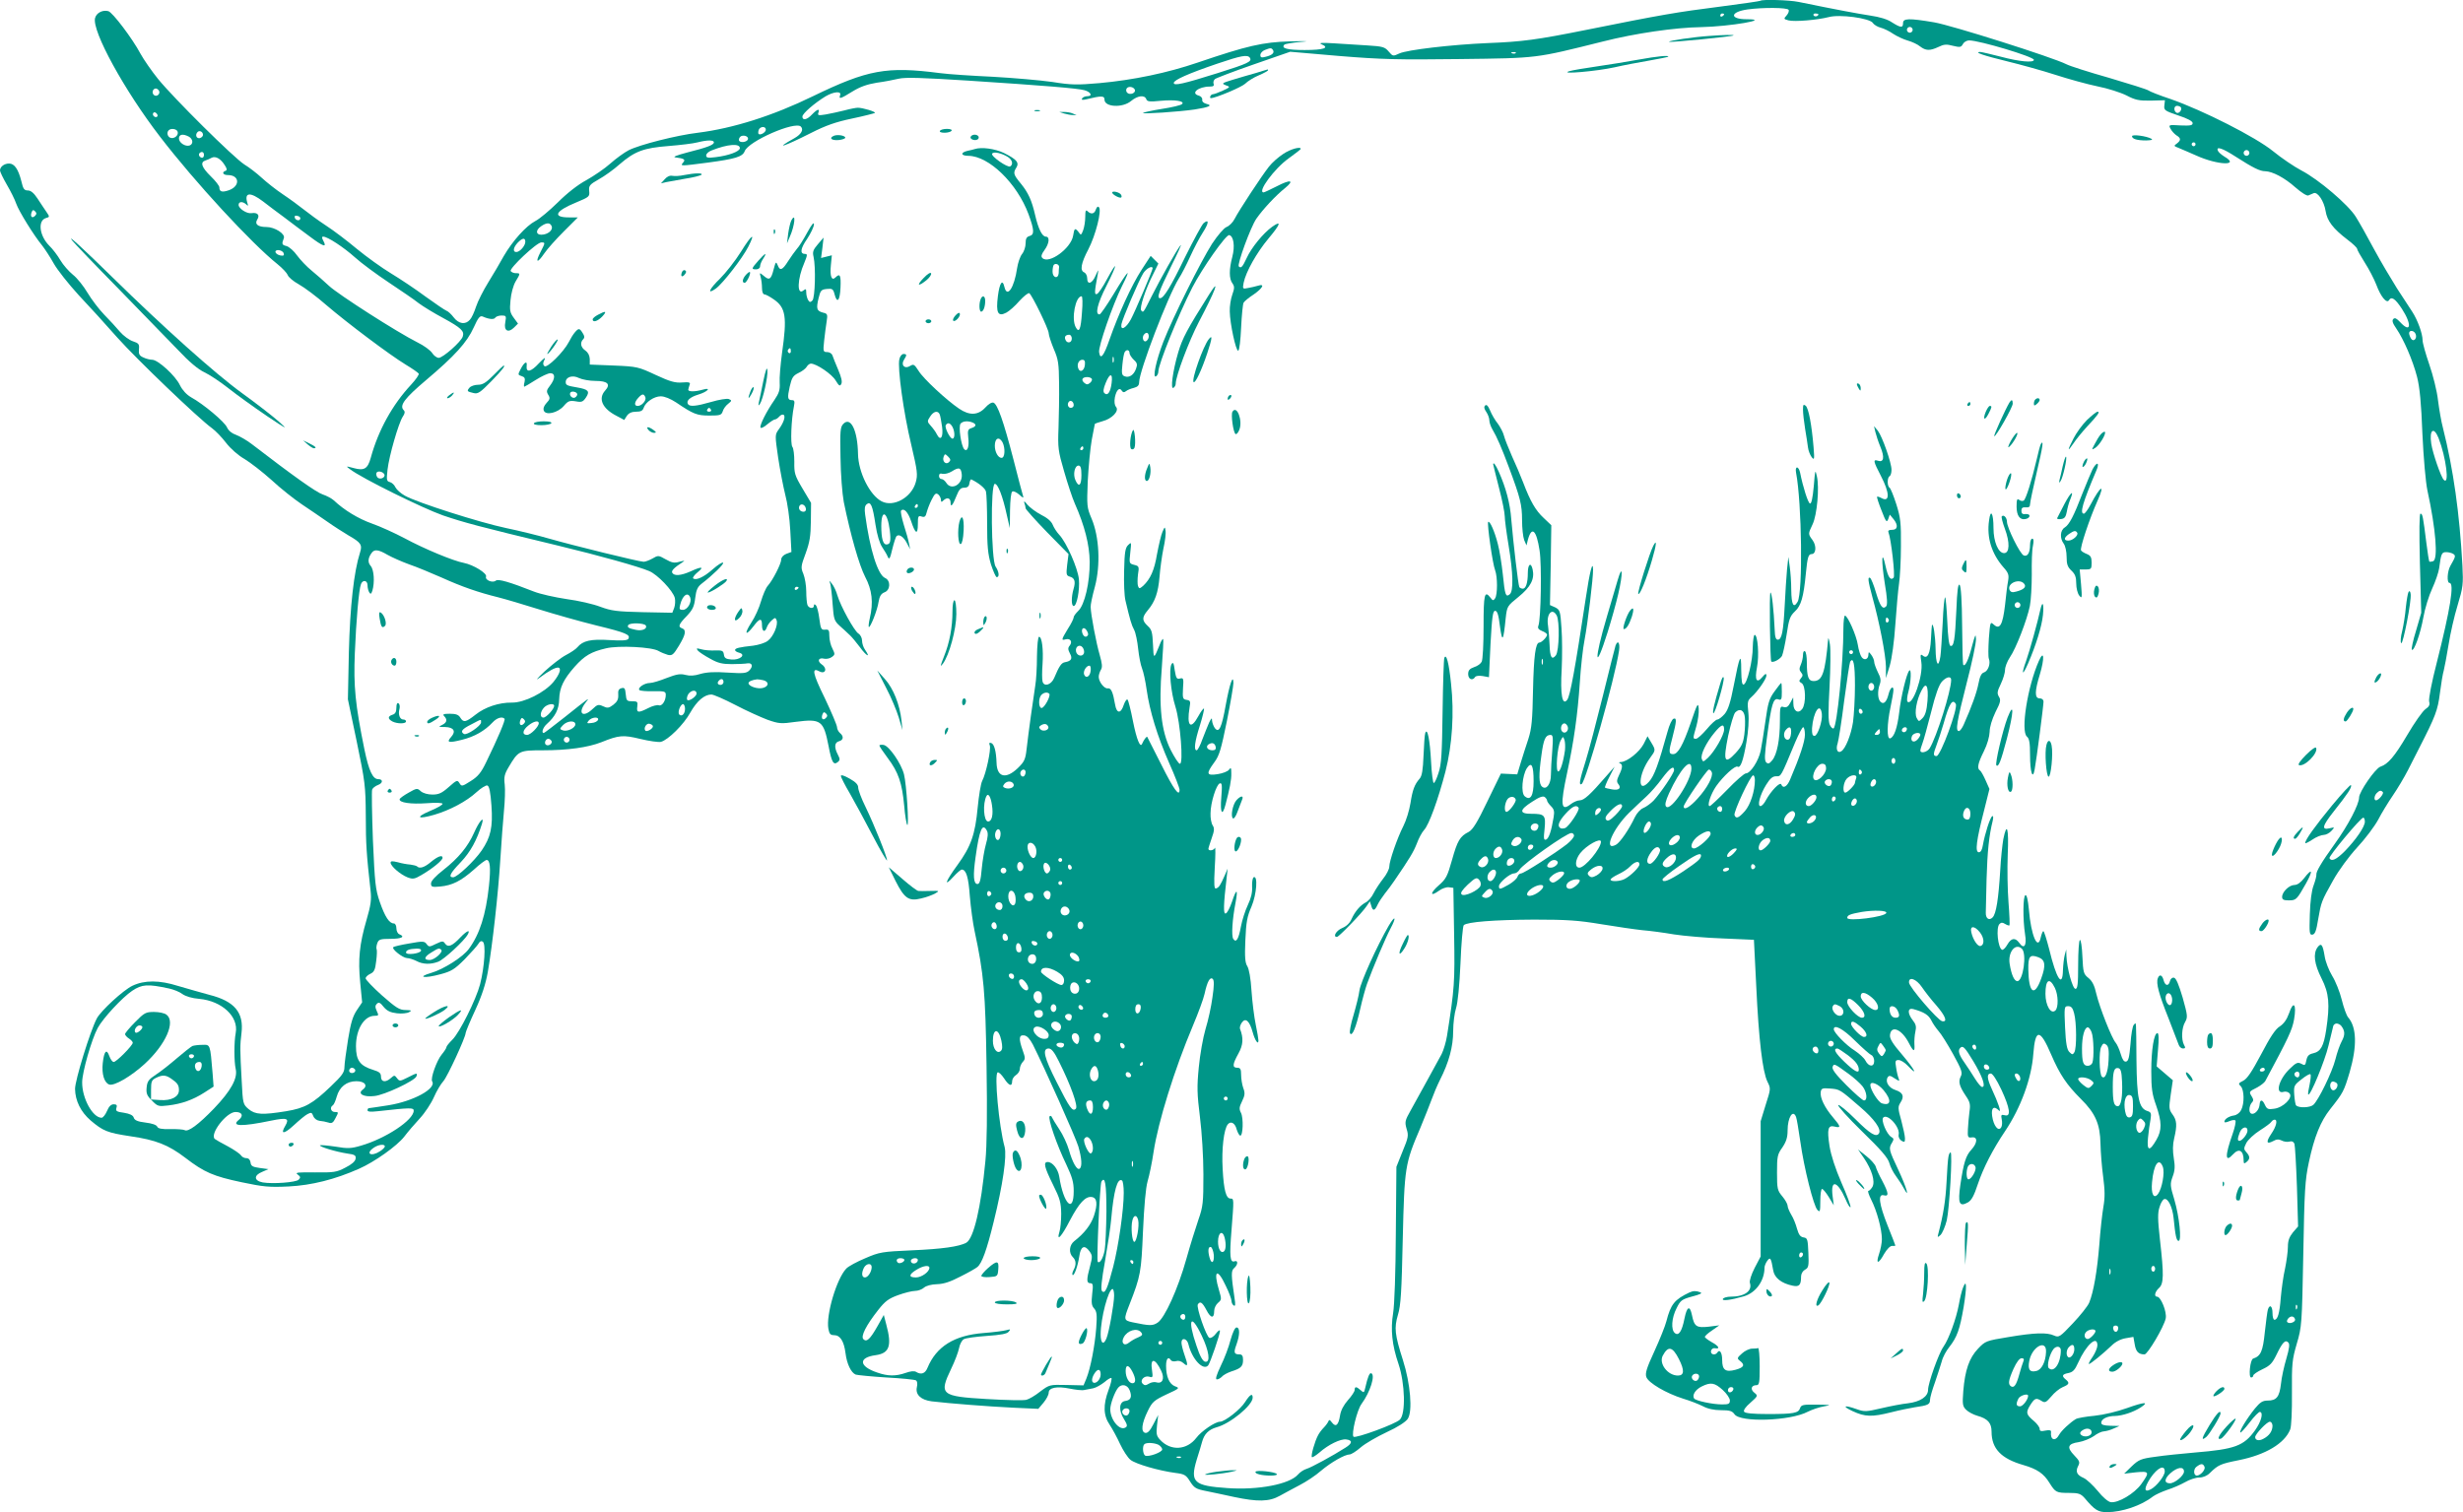 <?xml version="1.0" standalone="no"?>
<!DOCTYPE svg PUBLIC "-//W3C//DTD SVG 20010904//EN"
 "http://www.w3.org/TR/2001/REC-SVG-20010904/DTD/svg10.dtd">
<svg version="1.0" xmlns="http://www.w3.org/2000/svg"
 width="1280pt" height="786pt" viewBox="0 0 1280 786"
 preserveAspectRatio="xMidYMid meet">
<g transform="translate(0,786) scale(0.1,-0.1)"
fill="#009688" stroke="none">
<path d="M9149 7856 c-2 -2 -98 -16 -214 -31 -213 -27 -298 -41 -690 -120
-259 -52 -334 -62 -515 -69 -186 -8 -418 -35 -458 -54 -32 -15 -34 -15 -55 10
-20 24 -31 27 -112 32 -49 3 -128 8 -175 11 -62 4 -79 2 -62 -5 44 -19 11 -30
-88 -30 -91 0 -124 9 -105 28 4 4 41 10 83 14 54 4 37 5 -53 3 -143 -4 -224
-23 -480 -110 -158 -54 -335 -91 -511 -107 -116 -10 -146 -10 -245 6 -63 9
-202 21 -309 27 -107 5 -231 13 -275 19 -277 36 -375 18 -660 -120 -209 -102
-415 -167 -598 -190 -110 -13 -303 -62 -360 -91 -23 -12 -66 -43 -95 -69 -29
-26 -85 -64 -124 -86 -45 -24 -101 -68 -149 -116 -43 -42 -95 -86 -117 -97
-48 -25 -118 -103 -164 -182 -18 -33 -54 -94 -80 -136 -26 -42 -55 -99 -64
-127 -9 -28 -23 -59 -32 -68 -23 -27 -58 -22 -84 12 -12 16 -29 32 -38 35 -8
3 -57 36 -108 73 -51 38 -132 92 -180 121 -48 29 -127 86 -177 127 -49 41
-121 96 -160 121 -38 25 -90 63 -115 83 -25 20 -74 56 -110 80 -36 24 -85 63
-110 86 -25 23 -65 54 -90 69 -55 35 -366 343 -449 445 -33 41 -74 100 -91
131 -42 79 -145 215 -167 221 -30 8 -62 -9 -69 -36 -17 -67 153 -377 338 -617
182 -237 476 -555 610 -662 26 -21 49 -46 53 -56 3 -11 29 -33 58 -49 29 -16
93 -64 142 -107 111 -95 328 -258 413 -310 35 -21 65 -42 68 -47 3 -5 -15 -31
-40 -58 -96 -103 -170 -236 -209 -379 -16 -58 -34 -69 -89 -54 -41 11 -42 11
-19 -6 61 -47 378 -203 483 -240 113 -38 175 -55 598 -157 216 -52 419 -109
473 -132 44 -18 124 -102 134 -140 3 -13 2 -37 -3 -51 l-10 -26 -154 3 c-135
3 -163 7 -220 28 -36 14 -114 32 -175 40 -60 9 -137 26 -170 39 -127 50 -186
67 -198 57 -17 -14 -58 3 -51 21 6 17 -65 61 -115 71 -55 10 -208 74 -308 128
-51 27 -128 62 -171 77 -70 25 -143 69 -197 120 -11 10 -37 24 -58 31 -32 10
-153 96 -369 262 -26 20 -63 41 -82 48 -21 7 -38 21 -46 38 -12 29 -123 122
-187 157 -24 14 -45 37 -58 63 -23 49 -114 132 -144 132 -11 0 -32 5 -46 12
-21 9 -25 18 -23 42 3 27 -1 32 -31 42 -19 6 -50 29 -68 50 -18 21 -55 62 -82
89 -27 28 -65 78 -86 113 -20 34 -54 77 -76 94 -21 17 -51 51 -65 75 -14 24
-40 59 -59 77 -51 52 -60 131 -15 143 18 5 19 6 1 32 -10 14 -30 45 -46 69
-19 29 -35 42 -50 42 -19 0 -25 8 -34 48 -16 63 -36 92 -64 92 -25 0 -47 -17
-47 -36 0 -7 16 -40 35 -73 20 -34 42 -78 49 -99 14 -40 92 -166 135 -218 14
-18 41 -59 60 -93 19 -34 77 -107 129 -164 53 -56 144 -156 202 -222 102 -114
420 -419 492 -471 18 -13 51 -47 73 -76 23 -30 64 -66 96 -84 30 -18 93 -67
140 -109 46 -43 117 -99 157 -126 40 -27 101 -68 135 -92 34 -24 83 -55 108
-70 65 -37 73 -49 60 -89 -32 -100 -52 -280 -58 -518 l-5 -245 46 -220 c43
-208 46 -229 47 -385 0 -149 4 -203 25 -391 5 -45 1 -75 -21 -150 -37 -127
-45 -205 -33 -327 l10 -102 -27 -40 c-21 -31 -32 -65 -46 -152 -10 -62 -19
-128 -19 -145 0 -27 -12 -44 -71 -100 -95 -91 -135 -113 -232 -129 -124 -20
-160 -18 -195 11 -29 25 -30 27 -36 148 -9 162 -9 183 -1 247 13 107 -36 166
-167 199 -41 11 -114 32 -162 46 -98 31 -175 31 -238 1 -48 -23 -164 -130
-185 -170 -35 -67 -113 -321 -113 -366 1 -61 29 -119 81 -164 65 -55 87 -64
206 -82 133 -19 198 -45 286 -112 99 -76 146 -96 292 -127 114 -24 144 -27
246 -22 118 6 239 36 365 92 80 35 198 119 235 167 18 24 54 66 81 95 26 28
59 78 73 110 14 32 36 69 49 83 21 23 116 229 116 251 0 5 22 59 50 119 35 76
54 136 65 197 25 146 54 408 65 583 6 91 14 206 19 255 5 50 7 112 4 137 -5
38 -1 55 20 90 51 86 54 88 178 88 130 0 235 15 304 42 92 37 113 39 203 17
46 -11 94 -18 107 -15 37 10 118 89 153 153 34 60 73 93 109 93 11 0 66 -24
124 -54 57 -30 133 -64 167 -77 60 -21 70 -22 148 -11 131 17 144 7 170 -126
16 -85 26 -101 48 -83 12 10 12 16 0 39 -20 38 -17 63 6 69 24 6 26 26 5 43
-8 7 -15 21 -15 30 0 10 -29 78 -64 152 -64 130 -69 161 -27 138 31 -16 42 16
12 36 -26 18 -18 38 13 30 11 -2 29 1 39 9 17 12 17 15 3 44 -9 16 -16 46 -16
65 0 31 -3 35 -22 33 -20 -2 -23 4 -30 57 -4 33 -12 64 -18 70 -7 7 -10 6 -10
-2 0 -18 -27 -15 -34 4 -3 9 -6 40 -6 70 0 30 -7 71 -15 91 -14 33 -13 40 12
107 21 58 26 89 27 166 l1 96 -44 74 c-41 69 -44 80 -43 140 0 35 -4 70 -10
77 -11 14 -6 143 8 211 5 25 3 32 -9 32 -24 0 -26 11 -13 70 11 47 17 57 45
71 18 8 38 23 43 32 5 9 15 17 22 17 29 0 110 -55 129 -88 17 -28 22 -31 29
-18 6 11 1 34 -16 74 -13 31 -27 65 -30 75 -3 9 -15 17 -27 17 -21 0 -22 3
-16 59 4 33 9 78 13 100 6 37 4 41 -19 46 -33 9 -36 20 -23 75 10 41 14 45 43
48 28 3 33 0 40 -27 13 -51 28 -35 31 34 3 65 -3 76 -26 53 -20 -20 -30 6 -24
64 l5 51 -28 -7 -28 -7 7 53 6 53 -30 -35 c-25 -29 -28 -40 -22 -65 12 -52 8
-213 -6 -227 -10 -10 -15 -10 -22 2 -5 8 -10 26 -10 39 0 20 -2 21 -15 11 -34
-28 -32 60 5 144 16 39 17 46 4 46 -28 0 -25 27 11 79 19 29 35 63 35 75 0 14
-12 -1 -35 -43 -19 -35 -43 -74 -54 -85 -10 -12 -30 -40 -45 -63 -30 -48 -43
-53 -55 -20 -8 19 -10 17 -21 -25 -13 -52 -23 -57 -53 -30 -20 16 -20 16 -14
-8 4 -14 7 -40 7 -57 0 -19 5 -33 12 -33 7 0 29 -12 49 -26 63 -43 70 -92 43
-280 -8 -60 -14 -129 -12 -154 2 -37 -3 -53 -28 -90 -41 -59 -76 -129 -72
-142 2 -6 18 1 35 16 17 14 35 26 41 26 5 0 15 7 22 15 7 8 16 12 22 9 12 -7
1 -41 -25 -76 -20 -28 -20 -29 -3 -147 10 -66 27 -153 37 -193 11 -40 23 -123
26 -185 l6 -112 -27 -10 c-15 -6 -26 -18 -26 -29 0 -22 -44 -108 -70 -137 -10
-11 -25 -47 -35 -80 -9 -33 -32 -84 -51 -112 -38 -59 -30 -72 12 -18 32 43 44
44 44 5 0 -33 15 -40 25 -11 3 10 14 26 25 36 18 16 20 16 26 1 9 -24 -17 -86
-46 -107 -14 -11 -47 -21 -75 -25 -73 -8 -95 -13 -95 -23 0 -5 10 -11 22 -14
37 -10 3 -39 -41 -35 -29 2 -37 8 -39 26 -3 20 -9 22 -45 21 -23 -1 -55 1 -72
6 -26 7 -28 6 -18 -7 7 -8 36 -27 64 -42 40 -23 64 -28 112 -28 34 0 71 2 81
4 26 4 31 -16 10 -37 -15 -15 -31 -16 -113 -11 -69 5 -109 2 -141 -7 -31 -10
-55 -11 -78 -5 -26 7 -45 4 -97 -16 -35 -14 -74 -26 -87 -26 -29 0 -66 -25
-55 -37 5 -4 38 -7 73 -6 58 1 64 -1 64 -19 0 -31 -20 -60 -36 -54 -8 3 -33
-3 -54 -14 -53 -27 -63 -26 -58 8 3 24 1 27 -27 27 -27 0 -30 3 -33 36 -3 31
-6 36 -22 32 -15 -4 -19 -13 -17 -35 1 -23 -5 -35 -25 -51 -24 -18 -31 -19
-54 -8 -24 11 -30 9 -54 -14 -50 -48 -80 -24 -38 31 26 33 28 34 -109 -75 -56
-44 -104 -81 -107 -81 -14 0 -4 29 15 46 45 40 64 78 65 129 2 61 22 103 81
170 51 57 85 77 162 95 66 16 241 7 274 -14 12 -7 34 -16 48 -20 22 -5 29 1
57 47 35 58 40 82 17 91 -23 8 -18 21 24 64 31 33 39 50 44 94 5 41 12 57 32
73 60 46 119 104 113 110 -4 4 -28 -11 -54 -34 -46 -41 -88 -60 -102 -47 -3 4
7 18 23 31 37 30 22 32 -36 5 -50 -22 -84 -25 -95 -8 -7 11 9 27 52 55 16 10
13 10 -15 3 -27 -8 -40 -5 -72 13 -37 21 -39 21 -68 4 -16 -9 -37 -17 -46 -17
-23 0 -368 85 -490 120 -55 16 -156 41 -224 55 -138 29 -464 133 -526 168 -22
12 -44 32 -50 44 -5 12 -18 24 -28 27 -18 4 -19 11 -13 65 8 71 57 241 79 275
11 16 13 26 5 34 -24 24 5 62 116 156 148 125 213 196 248 274 23 51 32 62 46
57 33 -15 60 -17 66 -6 4 6 19 11 33 11 23 0 25 -2 19 -35 -9 -44 15 -58 46
-27 l20 20 -22 30 c-20 27 -22 39 -17 91 3 35 14 76 26 97 26 43 26 44 2 44
-11 0 -23 5 -27 11 -8 14 134 148 159 149 22 0 21 -1 -4 -50 -29 -56 -17 -61
19 -8 16 24 63 76 103 116 l72 72 -46 0 c-88 0 -72 33 38 78 67 28 70 30 67
59 -3 27 2 34 50 61 29 16 78 51 108 78 79 68 125 85 254 95 61 5 129 13 151
19 52 13 85 13 85 0 0 -13 -33 -26 -140 -53 -53 -14 -76 -23 -60 -25 46 -6 54
-11 40 -27 -16 -19 -16 -19 130 0 141 19 179 30 190 59 19 52 262 158 292 128
16 -16 2 -40 -33 -60 -113 -63 -54 -44 86 27 77 39 128 57 214 75 62 13 115
27 118 29 6 6 -63 27 -89 27 -9 0 -41 -6 -70 -14 -29 -7 -73 -17 -97 -21 -38
-6 -43 -5 -38 9 9 24 -6 19 -33 -9 -26 -28 -50 -33 -50 -11 0 16 63 70 120
105 42 25 85 29 76 6 -8 -22 2 -19 65 20 39 24 76 37 125 45 38 5 90 15 115
21 35 8 123 5 360 -10 398 -26 570 -40 605 -50 33 -9 44 -31 15 -31 -11 0 -23
-5 -27 -11 -5 -9 1 -10 22 -5 78 19 94 19 94 -2 0 -39 94 -44 138 -7 34 28 70
33 79 10 4 -13 17 -15 74 -9 75 7 128 -1 112 -17 -6 -6 -52 -17 -104 -25 -51
-8 -96 -18 -99 -21 -7 -7 188 6 269 18 76 12 95 21 61 29 -15 4 -24 12 -22 22
1 9 -7 18 -18 21 -45 12 -2 47 57 47 18 0 24 4 20 14 -3 8 0 19 7 25 6 5 97
40 201 76 l190 66 255 -22 c221 -18 305 -20 625 -16 411 5 391 3 744 91 169
43 377 73 511 75 149 3 371 41 238 41 -91 0 -88 38 4 51 81 11 206 10 213 -2
4 -5 -1 -19 -10 -29 -16 -18 -16 -19 10 -26 32 -8 149 2 208 17 57 16 212 -5
230 -30 6 -10 25 -21 41 -25 16 -4 45 -18 65 -32 20 -13 54 -29 76 -35 21 -6
50 -19 63 -30 30 -23 51 -24 96 -3 28 14 42 15 75 6 37 -9 43 -8 52 9 5 10 20
19 32 19 54 0 337 -85 337 -101 0 -16 -74 -10 -171 16 -51 13 -101 25 -109 25
-34 -1 19 -19 142 -49 70 -17 182 -48 250 -70 68 -22 166 -49 219 -60 52 -10
120 -32 150 -47 46 -24 65 -28 127 -27 l73 2 -3 -27 c-3 -25 2 -28 72 -52 49
-16 75 -30 75 -40 0 -12 -12 -14 -63 -12 -62 4 -63 3 -52 -17 6 -12 20 -27 30
-34 25 -15 25 -26 3 -43 -17 -12 -16 -13 7 -22 14 -6 57 -24 95 -41 111 -50
229 -54 145 -5 -16 10 -32 24 -34 31 -10 24 24 13 92 -31 92 -59 127 -76 154
-76 38 -1 101 -34 157 -84 31 -27 59 -45 67 -42 8 3 20 9 28 12 21 8 54 -42
62 -93 8 -51 38 -91 114 -149 28 -21 50 -42 50 -48 0 -5 18 -37 39 -70 22 -34
49 -86 61 -117 22 -60 53 -98 65 -80 13 22 32 10 68 -45 53 -82 46 -129 -10
-68 -18 19 -27 24 -35 16 -8 -8 -4 -22 15 -49 39 -57 86 -166 108 -251 14 -54
22 -137 28 -296 6 -129 17 -252 26 -295 44 -202 56 -357 30 -368 -9 -3 -18 -4
-20 -2 -2 3 -9 45 -15 94 -18 143 -20 155 -31 155 -6 0 -7 -91 -3 -257 l7
-258 -27 -93 c-16 -51 -25 -96 -22 -99 11 -12 45 84 60 168 8 46 29 114 46
150 17 37 33 84 36 105 10 77 13 84 37 84 12 0 28 -4 36 -9 14 -9 13 -14 -14
-61 -17 -29 -20 -90 -5 -90 26 0 4 -136 -66 -413 -27 -104 -43 -189 -40 -203
5 -18 0 -27 -19 -40 -14 -9 -57 -70 -95 -135 -66 -112 -100 -151 -139 -164
-26 -8 -111 -131 -111 -160 0 -36 -57 -145 -127 -242 -69 -96 -97 -144 -95
-159 1 -6 -5 -31 -14 -55 -11 -28 -18 -84 -20 -152 -3 -98 -2 -108 14 -105 13
2 20 21 29 78 16 92 17 95 78 204 29 52 81 123 125 171 41 44 90 109 109 144
18 35 53 92 77 127 24 35 59 94 78 131 19 37 46 91 60 118 83 162 95 194 106
282 6 48 15 102 20 118 4 17 16 77 25 134 9 58 30 150 47 205 28 93 30 109 25
206 -15 274 -47 500 -101 715 -9 33 -20 98 -26 145 -5 47 -26 130 -45 185 -19
55 -35 112 -35 126 0 35 -26 106 -54 149 -12 19 -48 74 -79 121 -30 48 -85
140 -120 205 -35 66 -77 140 -94 167 -38 62 -194 195 -283 241 -38 20 -104 65
-147 100 -91 74 -364 212 -532 271 -58 19 -110 40 -116 45 -6 5 -98 34 -203
65 -106 30 -206 62 -223 71 -68 35 -598 203 -688 218 -131 22 -161 21 -161 -4
0 -26 -12 -25 -58 4 -23 16 -64 28 -112 35 -65 10 -173 30 -373 71 -48 10
-190 14 -198 6z m-189 -70 c0 -3 -4 -8 -10 -11 -5 -3 -10 -1 -10 4 0 6 5 11
10 11 6 0 10 -2 10 -4z m490 0 c0 -11 -19 -15 -25 -6 -3 5 1 10 9 10 9 0 16
-2 16 -4z m490 -81 c0 -8 -7 -15 -15 -15 -8 0 -15 7 -15 15 0 8 7 15 15 15 8
0 15 -7 15 -15z m-3324 -106 c8 -14 -5 -26 -38 -34 -22 -6 -28 -4 -28 9 0 9
10 21 23 26 30 12 35 12 43 -1z m1261 -15 c-3 -3 -12 -4 -19 -1 -8 3 -5 6 6 6
11 1 17 -2 13 -5z m-1381 -25 c11 -19 -9 -29 -168 -79 -181 -57 -228 -67 -228
-51 0 15 76 49 226 100 124 42 158 49 170 30z m-598 -166 c5 -17 -26 -29 -40
-15 -6 6 -7 15 -3 22 9 14 37 9 43 -7z m-5072 -4 c10 -17 -13 -36 -27 -22 -12
12 -4 33 11 33 5 0 12 -5 16 -11z m10508 -87 c8 -13 -11 -35 -23 -28 -16 10
-14 36 3 36 8 0 17 -4 20 -8z m-10517 -48 c-9 -9 -28 6 -21 18 4 6 10 6 17 -1
6 -6 8 -13 4 -17z m3163 -68 c0 -14 -29 -31 -38 -22 -2 3 -2 12 1 21 8 19 37
20 37 1z m-3057 -10 c7 -19 -18 -40 -38 -32 -15 6 -20 28 -8 39 12 12 41 7 46
-7z m132 -17 c0 -7 -8 -15 -17 -17 -18 -3 -25 18 -11 32 10 10 28 1 28 -15z
m-74 -9 c22 -12 25 -38 5 -46 -22 -8 -56 14 -56 36 0 22 20 26 51 10z m2906
-14 c-6 -17 -47 -20 -47 -3 0 9 6 17 13 20 18 6 38 -4 34 -17z m7523 -26 c0
-5 -4 -10 -10 -10 -5 0 -10 5 -10 10 0 6 5 10 10 10 6 0 10 -4 10 -10z m-7565
-20 c0 -17 -58 -39 -127 -47 -39 -5 -48 -3 -48 9 0 9 12 20 28 26 83 33 147
38 147 12z m7845 -25 c0 -8 -7 -15 -15 -15 -8 0 -15 7 -15 15 0 8 7 15 15 15
8 0 15 -7 15 -15z m-10630 -10 c0 -8 -4 -15 -9 -15 -13 0 -22 16 -14 24 11 11
23 6 23 -9z m107 -52 c13 -19 14 -28 5 -31 -21 -7 -13 -22 12 -22 62 0 65 -58
5 -79 -35 -12 -49 -8 -49 15 0 8 -20 34 -45 58 -48 47 -56 73 -27 82 9 3 24 9
32 14 20 10 46 -4 67 -37z m200 -190 c27 -21 76 -58 109 -82 32 -25 92 -69
132 -99 73 -55 93 -61 72 -23 -8 15 -8 21 0 21 22 0 106 -55 165 -108 33 -30
112 -88 175 -130 63 -42 134 -90 156 -108 23 -17 80 -52 127 -77 95 -52 111
-68 102 -96 -8 -27 -103 -111 -125 -111 -10 0 -25 11 -34 25 -9 14 -43 39 -76
55 -106 53 -413 250 -460 294 -25 23 -65 59 -90 79 -25 20 -59 56 -76 79 -16
23 -41 45 -55 49 -24 6 -26 10 -14 41 9 22 -47 58 -90 58 -45 0 -63 15 -48 39
15 23 1 38 -30 33 -24 -4 -67 24 -67 43 0 18 21 19 39 3 11 -11 12 -9 6 9 -16
54 16 56 82 6z m-1185 -75 c-15 -15 -26 -4 -18 18 5 13 9 15 18 6 9 -9 9 -15
0 -24z m1379 -13 c-1 -15 -24 -12 -29 3 -3 9 2 13 12 10 10 -1 17 -7 17 -13z
m1306 -41 c8 -21 -21 -44 -54 -44 -29 0 -30 24 -1 44 29 20 47 20 55 0z m-137
-81 c0 -20 -28 -53 -47 -53 -19 0 -16 23 7 48 25 26 40 28 40 5z m-1256 -59
c4 -11 0 -15 -16 -12 -12 2 -23 9 -26 16 -6 18 35 15 42 -4z m11080 -421 c9
-23 -12 -43 -24 -23 -5 8 -10 21 -10 28 0 18 27 15 34 -5z m-8444 -89 c0 -8
-5 -12 -10 -9 -6 4 -8 11 -5 16 9 14 15 11 15 -7z m8563 -451 c39 -100 58
-249 27 -217 -15 15 -58 140 -65 188 -11 72 13 91 38 29z m-10675 -190 c5 -18
-28 -29 -38 -12 -5 7 -6 17 -3 22 7 12 35 5 41 -10z m2190 -176 c2 -10 -3 -17
-12 -17 -18 0 -29 16 -21 31 9 14 29 6 33 -14z m-2174 -241 c23 -13 73 -35
111 -49 39 -13 115 -45 170 -69 106 -48 190 -77 295 -103 36 -9 130 -37 210
-62 80 -25 214 -63 299 -84 156 -38 179 -48 166 -70 -6 -8 -32 -10 -98 -6 -95
6 -138 -3 -166 -37 -8 -10 -35 -28 -60 -41 -25 -13 -75 -52 -111 -85 -41 -39
-50 -51 -25 -32 46 34 79 52 94 52 21 0 11 -33 -23 -75 -46 -55 -152 -108
-215 -107 -67 1 -140 -23 -190 -63 -51 -40 -62 -42 -79 -15 -9 15 -23 20 -54
20 -33 0 -39 -3 -30 -12 18 -18 15 -34 -10 -46 -21 -10 -20 -11 15 -11 45 -1
58 -22 32 -51 -27 -30 -14 -33 57 -15 64 16 117 46 158 90 22 24 50 32 62 19
6 -5 -34 -100 -96 -227 -26 -54 -43 -74 -80 -97 -44 -28 -47 -29 -58 -11 -11
18 -14 17 -56 -20 -36 -32 -52 -39 -85 -39 -24 0 -48 7 -60 17 -18 17 -21 17
-63 -7 -25 -14 -46 -29 -47 -34 -4 -18 58 -27 141 -21 49 4 82 2 82 -3 0 -6
-30 -23 -67 -38 -77 -33 -62 -44 24 -19 82 24 168 70 219 117 24 22 50 38 57
35 10 -4 16 -35 21 -104 8 -113 -4 -165 -51 -234 -38 -55 -127 -139 -148 -139
-26 0 -17 20 40 79 50 53 83 113 110 200 13 44 -15 12 -41 -47 -32 -72 -81
-132 -160 -194 -41 -32 -64 -57 -64 -70 0 -18 5 -20 48 -16 63 6 108 29 175
88 30 28 60 50 66 50 18 0 22 -42 12 -135 -16 -150 -48 -251 -105 -328 -30
-41 -130 -105 -195 -124 -78 -23 -36 -30 48 -7 57 15 74 26 126 78 33 34 65
70 71 80 7 13 15 17 23 11 17 -10 9 -131 -14 -221 -21 -80 -107 -252 -144
-288 -17 -17 -31 -34 -31 -39 0 -5 -11 -22 -25 -39 -25 -30 -59 -124 -49 -139
23 -37 -97 -103 -227 -124 -52 -8 -97 -15 -101 -15 -5 0 -8 -5 -8 -11 0 -8 17
-9 53 -5 172 19 187 19 187 3 0 -49 -146 -145 -274 -182 -51 -15 -69 -16 -133
-5 -41 6 -77 9 -80 7 -6 -7 83 -34 142 -43 39 -5 46 -10 43 -27 -2 -14 -21
-30 -53 -46 -45 -24 -60 -26 -158 -25 -91 1 -105 0 -90 -11 15 -11 16 -16 5
-27 -14 -14 -135 -23 -187 -14 -46 9 -47 37 -2 55 l32 14 -45 6 c-37 5 -46 10
-48 29 -2 14 -10 22 -22 22 -11 0 -23 7 -27 14 -5 8 -35 29 -68 47 -33 17 -64
35 -69 39 -27 26 61 140 108 140 35 0 43 -20 17 -41 -42 -34 14 -36 168 -4 83
17 96 12 74 -26 -28 -47 -7 -45 45 3 27 25 58 51 70 57 19 10 23 9 30 -10 5
-13 18 -23 33 -25 13 -1 34 -5 46 -9 17 -6 25 -1 37 24 16 30 16 31 -4 31 -20
0 -28 24 -10 35 5 3 14 23 20 45 14 50 51 80 102 80 44 0 62 -23 33 -44 -29
-21 5 -40 61 -33 52 5 209 79 218 102 7 20 3 19 -46 -6 -40 -20 -42 -20 -55
-3 -12 16 -14 16 -31 1 -27 -25 -52 -22 -52 6 0 19 -8 26 -41 36 -68 21 -89
49 -89 123 0 89 43 158 97 158 21 0 22 2 11 25 -9 20 -9 28 1 38 10 9 17 6 35
-17 18 -21 35 -29 69 -33 24 -3 53 0 63 6 16 9 13 10 -18 11 -32 0 -49 11
-123 76 -47 42 -85 82 -85 89 0 6 11 17 24 23 20 9 26 21 31 66 4 30 5 58 2
63 -2 4 -1 18 4 31 7 19 15 22 69 22 57 0 78 11 45 24 -8 3 -15 17 -15 31 0
14 -6 25 -13 25 -24 0 -46 34 -73 111 -23 67 -26 96 -36 322 -5 137 -7 255 -4
263 3 8 17 19 31 24 26 10 26 30 1 30 -29 0 -49 43 -72 154 -48 235 -57 329
-50 501 7 170 21 332 32 359 9 24 34 20 34 -6 0 -13 4 -29 9 -37 7 -11 10 -9
16 8 13 43 9 110 -9 130 -16 18 -14 42 7 69 14 18 35 15 81 -12z m2136 -170
c0 -3 -4 -8 -10 -11 -5 -3 -10 -1 -10 4 0 6 5 11 10 11 6 0 10 -2 10 -4z
m-563 -52 c9 -24 -14 -64 -38 -64 -18 0 -20 4 -14 27 12 49 40 69 52 37z
m-231 -145 c10 -17 -18 -30 -51 -23 -38 8 -47 13 -40 25 9 13 82 11 91 -2z
m404 -294 c0 -8 -7 -15 -15 -15 -16 0 -20 12 -8 23 11 12 23 8 23 -8z m208 9
c30 -8 28 -32 -4 -40 -27 -7 -74 9 -74 25 0 9 19 17 45 20 6 0 20 -2 33 -5z
m-348 -69 c0 -12 -28 -35 -44 -35 -11 0 -6 26 6 38 17 17 38 15 38 -3z m-740
-64 c0 -16 -41 -61 -56 -61 -19 0 -18 29 3 52 16 18 53 25 53 9z m680 -15 c0
-27 -17 -43 -30 -30 -10 11 6 54 20 54 5 0 10 -11 10 -24z m732 -48 c-15 -15
-26 -4 -18 18 5 13 9 15 18 6 9 -9 9 -15 0 -24z m-1570 -30 c-15 -15 -26 -4
-18 18 5 13 9 15 18 6 9 -9 9 -15 0 -24z m386 20 c-3 -7 -17 -15 -33 -16 -25
-3 -27 -2 -16 12 16 19 55 22 49 4z m-608 -13 c0 -18 -75 -69 -89 -60 -20 12
-11 25 37 49 57 30 52 29 52 11z m300 -4 c0 -18 -42 -61 -61 -61 -27 0 -24 25
7 49 27 22 54 28 54 12z m190 -6 c0 -19 -43 -40 -66 -31 -16 6 -16 8 1 26 22
24 65 27 65 5z m403 -9 c3 -12 -30 -32 -39 -24 -11 12 5 40 21 36 9 -2 17 -7
18 -12z m-433 -71 c0 -8 -7 -15 -15 -15 -8 0 -15 7 -15 15 0 8 7 15 15 15 8 0
15 -7 15 -15z m-94 -6 c8 -14 -18 -31 -30 -19 -9 9 0 30 14 30 5 0 12 -5 16
-11z m9517 -266 c8 -7 -21 -43 -35 -43 -12 0 -10 24 4 38 14 14 22 15 31 5z
m-93 -154 c0 -26 -45 -92 -104 -153 -44 -44 -69 -56 -80 -37 -6 9 162 211 176
211 4 0 8 -9 8 -21z m-11412 -867 c24 -5 56 -18 70 -29 17 -12 50 -22 88 -25
117 -11 205 -92 189 -177 -9 -47 -9 -148 0 -188 11 -48 -25 -113 -113 -205
-80 -83 -135 -124 -153 -112 -6 3 -39 6 -74 5 -46 -1 -64 3 -68 13 -4 9 -27
17 -61 21 -41 5 -57 12 -61 26 -4 12 -20 20 -51 25 -38 5 -44 9 -39 25 5 14 1
19 -14 19 -14 0 -25 -11 -35 -35 -8 -19 -21 -35 -28 -35 -46 0 -102 101 -101
185 0 51 49 223 81 282 27 50 127 158 179 193 51 34 80 36 191 12z m967 -421
c7 -12 -12 -24 -25 -16 -11 7 -4 25 10 25 5 0 11 -4 15 -9z m155 -400 c0 -5
-11 -16 -25 -25 -46 -30 -78 -13 -33 18 24 17 58 21 58 7z"/>
<path d="M1973 4645 c7 -44 13 -53 28 -38 11 11 -3 57 -22 69 -9 5 -11 -2 -6
-31z"/>
<path d="M2035 4430 c-7 -12 2 -30 16 -30 5 0 9 9 9 20 0 21 -15 27 -25 10z"/>
<path d="M2060 4181 c0 -21 -6 -32 -20 -36 -25 -8 -26 -21 -1 -35 25 -13 71
-13 71 0 0 6 -6 10 -14 10 -18 0 -28 26 -20 55 3 12 1 26 -5 29 -7 5 -11 -4
-11 -23z"/>
<path d="M2243 4128 c-13 -6 -23 -15 -23 -20 0 -13 12 -10 45 12 32 21 16 26
-22 8z"/>
<path d="M2158 4033 c7 -3 16 -2 19 1 4 3 -2 6 -13 5 -11 0 -14 -3 -6 -6z"/>
<path d="M2015 3750 c-3 -5 1 -10 10 -10 9 0 13 5 10 10 -3 6 -8 10 -10 10 -2
0 -7 -4 -10 -10z"/>
<path d="M2240 3380 c-34 -29 -60 -37 -73 -23 -4 3 -19 7 -34 9 -16 1 -45 6
-65 12 -29 7 -38 7 -38 -2 0 -18 50 -61 87 -76 29 -11 37 -10 77 14 53 31 106
74 106 87 0 17 -25 8 -60 -21z"/>
<path d="M2394 2989 c-43 -46 -65 -55 -80 -35 -11 16 -14 16 -48 0 -34 -17
-37 -17 -49 -1 -11 15 -19 16 -90 3 -43 -7 -80 -16 -83 -19 -10 -10 49 -56 71
-57 11 0 33 -7 49 -15 33 -18 74 -19 113 -4 29 10 137 110 154 142 15 27 -4
20 -37 -14z m-206 -71 c-5 -15 -78 -24 -78 -9 0 12 18 19 53 20 19 1 27 -3 25
-11z m105 5 c12 -11 -35 -53 -60 -53 -33 0 -29 17 10 40 35 22 40 23 50 13z"/>
<path d="M2257 2600 c-26 -16 -47 -32 -47 -34 0 -8 75 25 100 44 41 32 0 24
-53 -10z"/>
<path d="M2333 2572 c-29 -21 -52 -40 -53 -45 0 -13 74 30 99 57 34 36 16 31
-46 -12z"/>
<path d="M2040 2530 c0 -5 7 -10 15 -10 8 0 15 5 15 10 0 6 -7 10 -15 10 -8 0
-15 -4 -15 -10z"/>
<path d="M1500 1910 c0 -5 4 -10 9 -10 6 0 13 5 16 10 3 6 -1 10 -9 10 -9 0
-16 -4 -16 -10z"/>
<path d="M702 2547 c-29 -29 -52 -57 -52 -62 0 -6 9 -16 20 -23 11 -7 20 -17
20 -22 0 -14 -85 -100 -99 -100 -7 0 -17 14 -23 31 -14 40 -27 26 -34 -37 -6
-55 7 -101 33 -111 25 -10 114 42 185 107 110 101 162 220 113 256 -10 8 -39
14 -65 14 -42 0 -50 -4 -98 -53z m38 -26 c0 -12 -29 -35 -36 -28 -11 10 5 37
21 37 8 0 15 -4 15 -9z"/>
<path d="M1000 2423 c-8 -4 -44 -32 -80 -63 -36 -31 -85 -70 -110 -86 -38 -25
-45 -35 -48 -67 -3 -31 2 -43 28 -68 29 -30 34 -31 84 -25 69 8 129 29 188 67
l48 31 -5 67 c-13 156 -12 151 -53 150 -20 0 -44 -3 -52 -6z m8 -54 c-2 -6 -8
-10 -13 -10 -5 0 -11 4 -13 10 -2 6 4 11 13 11 9 0 15 -5 13 -11z m40 -51 c-4
-27 -23 -34 -32 -13 -8 21 1 35 20 35 10 0 14 -8 12 -22z m-158 -65 c32 -22
40 -33 40 -60 0 -34 -40 -55 -97 -51 l-48 3 0 50 c0 43 3 51 25 62 34 17 51
16 80 -4z"/>
<path d="M8880 7673 c-77 -5 -211 -25 -206 -30 5 -5 329 27 335 33 4 4 -50 3
-129 -3z"/>
<path d="M8515 7550 c-55 -10 -152 -26 -215 -35 -63 -9 -128 -20 -145 -25 -56
-18 145 0 235 20 47 11 128 26 180 35 51 9 96 18 99 20 9 9 -55 3 -154 -15z"/>
<path d="M6525 7480 c-33 -9 -87 -25 -120 -35 -55 -17 -58 -19 -35 -28 25 -9
25 -9 -15 -28 -22 -10 -46 -19 -52 -19 -11 0 -20 -20 -10 -20 24 0 157 56 177
74 14 14 46 34 73 45 26 11 47 23 47 26 0 3 -1 5 -2 4 -2 0 -30 -9 -63 -19z"/>
<path d="M5378 7283 c6 -2 18 -2 25 0 6 3 1 5 -13 5 -14 0 -19 -2 -12 -5z"/>
<path d="M5530 7270 c14 -4 34 -8 45 -8 l20 -1 -20 9 c-11 5 -31 8 -45 8 l-25
0 25 -8z"/>
<path d="M4885 7180 c-4 -6 6 -10 24 -10 16 0 33 5 36 10 4 6 -6 10 -24 10
-16 0 -33 -4 -36 -10z"/>
<path d="M4333 7154 c-27 -12 -11 -25 25 -22 20 2 36 8 35 13 -3 11 -41 17
-60 9z"/>
<path d="M5045 7150 c-8 -12 20 -24 35 -15 6 3 8 11 5 16 -8 12 -32 12 -40 -1z"/>
<path d="M11080 7152 c0 -14 26 -22 73 -22 29 1 37 3 27 9 -25 14 -100 24
-100 13z"/>
<path d="M5065 7085 c-5 -2 -22 -6 -37 -9 -38 -9 -35 -26 5 -26 106 -1 252
-142 312 -303 30 -82 32 -107 5 -114 -15 -4 -20 -14 -20 -38 0 -18 -8 -43 -19
-56 -10 -13 -21 -46 -25 -72 -15 -103 -52 -158 -66 -99 -10 44 -25 23 -34 -47
-11 -88 0 -109 44 -86 15 8 46 35 68 61 23 25 46 43 51 40 15 -10 101 -187
101 -208 0 -10 12 -47 26 -81 24 -55 27 -76 28 -182 1 -66 -1 -169 -3 -230 -4
-102 -2 -119 29 -225 18 -63 43 -139 56 -168 51 -115 76 -214 77 -302 1 -107
-26 -225 -60 -256 -12 -12 -23 -26 -23 -32 0 -7 -13 -34 -30 -60 -35 -58 -36
-62 -11 -55 24 6 36 -13 20 -33 -10 -12 -9 -20 1 -40 15 -27 8 -40 -25 -46
-19 -3 -30 -19 -57 -83 -16 -36 -53 -46 -60 -17 -3 11 -3 51 0 90 5 76 -3 142
-18 142 -6 0 -10 -45 -11 -102 0 -57 -4 -125 -9 -153 -10 -62 -36 -249 -45
-330 -6 -53 -12 -65 -46 -98 -62 -59 -108 -47 -110 28 -2 60 -12 98 -28 103
-10 3 -12 0 -7 -13 7 -20 -19 -145 -40 -185 -7 -14 -17 -76 -23 -137 -13 -140
-35 -203 -105 -299 -63 -86 -74 -119 -21 -61 18 20 38 37 43 37 23 0 35 -38
42 -137 5 -60 16 -142 25 -183 48 -224 56 -315 62 -700 4 -250 2 -415 -6 -495
-23 -244 -61 -404 -100 -425 -39 -20 -123 -32 -281 -39 -156 -7 -169 -9 -243
-41 -43 -18 -88 -42 -99 -54 -50 -52 -106 -241 -93 -313 5 -27 11 -33 30 -33
31 0 51 -31 59 -93 7 -57 29 -102 53 -112 10 -3 82 -10 159 -15 78 -4 147 -11
154 -15 7 -4 9 -18 5 -35 -9 -39 21 -67 77 -74 91 -11 298 -27 423 -33 l131
-6 27 32 c15 18 27 41 27 52 0 26 42 35 110 21 30 -6 64 -10 75 -7 11 2 32 6
47 9 14 3 40 18 58 32 17 15 33 24 36 21 3 -3 -3 -31 -15 -62 -29 -78 -27
-133 6 -181 14 -21 39 -67 54 -100 16 -34 40 -71 54 -82 27 -22 149 -57 233
-68 48 -6 56 -11 77 -45 21 -33 31 -39 82 -49 32 -7 98 -20 146 -31 123 -26
183 -25 238 6 24 13 71 39 104 56 33 17 83 50 110 74 52 44 124 85 149 85 8 0
34 16 58 37 23 20 84 55 135 79 57 26 98 53 109 69 26 39 14 183 -25 305 -43
135 -46 167 -26 236 15 48 19 120 25 394 9 375 11 390 92 579 22 53 48 119 58
146 10 28 29 73 43 101 47 92 69 174 69 254 0 41 7 95 15 120 9 27 18 119 23
233 4 104 12 193 17 198 17 17 159 28 365 29 173 0 230 -4 350 -24 79 -13 175
-27 213 -31 39 -3 113 -13 165 -22 52 -8 167 -18 255 -21 l160 -7 12 -240 c13
-280 33 -445 58 -497 18 -36 18 -37 -9 -121 l-26 -85 0 -351 0 -352 -31 -59
c-18 -36 -28 -67 -25 -78 14 -42 -27 -72 -100 -72 -18 0 -36 -5 -40 -11 -8
-13 40 -7 109 13 62 18 107 81 107 149 0 8 6 24 14 35 16 22 20 16 31 -48 6
-40 43 -69 102 -81 34 -7 43 4 43 48 0 14 9 29 20 35 19 10 21 19 18 88 -3 71
-5 77 -25 80 -17 3 -25 14 -34 45 -6 23 -19 56 -30 73 -10 17 -19 38 -19 47 0
8 -12 30 -27 48 -26 31 -28 39 -28 124 0 84 2 95 28 131 20 30 27 52 27 88 0
68 28 112 44 70 4 -10 13 -66 22 -127 19 -137 69 -336 89 -356 13 -14 15 -9
15 47 0 34 4 62 9 62 5 0 21 -19 35 -42 l26 -43 -6 47 c-12 90 25 81 67 -15
12 -29 24 -47 26 -41 2 6 -19 63 -47 126 -32 74 -54 142 -62 190 -14 91 -8
111 27 102 33 -8 32 0 -9 48 -43 50 -68 102 -64 131 3 20 8 22 48 19 51 -4 50
-3 156 -95 75 -64 112 -116 99 -138 -14 -22 -45 -4 -122 73 -45 45 -86 78 -90
74 -4 -4 51 -66 124 -137 98 -95 135 -138 142 -165 5 -19 21 -50 34 -67 13
-18 31 -45 40 -62 35 -65 14 6 -28 95 -49 104 -51 111 -32 141 10 17 9 22 -4
29 -24 14 -55 88 -42 101 23 23 90 -52 80 -90 -2 -10 4 -23 14 -30 17 -10 19
-8 19 12 0 12 -9 54 -19 92 -18 63 -18 72 -5 93 22 33 14 53 -25 66 -35 11
-55 43 -41 66 7 11 14 10 36 -5 25 -16 27 -16 21 0 -4 9 -10 34 -13 56 -6 34
-4 39 13 39 11 0 32 -13 48 -30 56 -59 36 -20 -29 57 -50 58 -66 84 -64 103 6
54 62 30 99 -43 24 -46 31 -47 28 -4 -1 17 1 47 5 64 6 26 3 39 -13 59 -29 37
-28 67 2 59 57 -16 79 -30 94 -59 8 -17 26 -42 38 -56 13 -14 46 -67 75 -119
45 -82 50 -97 40 -116 -14 -27 -8 -50 26 -101 22 -32 25 -45 19 -83 -3 -25 -7
-66 -8 -91 -2 -41 0 -45 21 -42 31 4 29 -29 -3 -64 -29 -31 -40 -68 -57 -181
-14 -98 -6 -118 39 -93 19 11 32 35 52 96 28 83 77 179 141 274 82 122 138
275 147 402 10 133 35 132 93 -4 45 -104 80 -156 154 -230 76 -75 100 -131
102 -233 1 -44 7 -121 14 -172 9 -70 10 -106 1 -157 -6 -35 -16 -124 -21 -195
-11 -137 -30 -248 -53 -303 -8 -18 -46 -66 -85 -107 -67 -71 -72 -74 -97 -63
-37 17 -102 15 -238 -8 -115 -19 -119 -20 -157 -60 -46 -48 -68 -111 -77 -221
-5 -68 -4 -78 15 -97 11 -11 37 -25 58 -31 54 -15 74 -37 74 -83 0 -88 50
-140 165 -173 72 -21 106 -44 136 -93 31 -49 35 -52 102 -52 49 0 60 -4 80
-26 53 -63 70 -74 117 -74 78 0 178 34 238 81 13 10 47 25 75 35 29 9 70 27
93 40 22 13 55 24 73 24 20 0 41 9 55 23 44 43 55 48 150 67 140 28 239 87
268 160 6 14 10 96 9 190 -1 152 1 172 25 255 26 88 27 98 34 465 6 335 9 386
29 479 28 132 61 213 111 276 68 86 71 92 101 192 39 135 37 233 -8 285 -8 9
-23 50 -33 91 -10 41 -33 98 -50 125 -17 28 -35 74 -39 102 -10 61 -18 71 -37
46 -24 -33 -17 -87 21 -162 39 -77 44 -134 24 -267 -13 -85 -28 -113 -68 -122
-22 -5 -30 -13 -35 -36 -5 -27 -8 -29 -27 -18 -18 9 -26 6 -60 -27 -58 -56
-77 -134 -30 -119 10 3 24 -1 30 -9 18 -22 -33 -73 -80 -79 -31 -5 -38 -2 -48
19 -13 30 -26 31 -28 3 -4 -45 -53 -69 -53 -26 0 13 6 29 12 35 10 10 10 17 0
33 -15 24 -15 25 29 47 18 10 36 24 41 32 120 224 140 265 150 321 14 80 -3
101 -26 32 -12 -33 -27 -54 -48 -68 -23 -14 -50 -55 -97 -145 -49 -92 -73
-128 -94 -138 -24 -12 -26 -15 -12 -28 18 -19 20 -89 2 -124 -7 -14 -23 -26
-37 -28 -27 -4 -50 -19 -50 -33 0 -5 11 -3 25 3 14 6 28 8 32 4 4 -4 -2 -35
-14 -69 -41 -116 -40 -153 2 -107 31 34 55 20 55 -32 0 -17 3 -18 15 -8 19 16
19 29 -1 51 -14 16 -14 20 0 48 9 17 40 46 70 65 30 19 57 39 60 45 4 6 11 11
17 11 17 0 9 -35 -17 -73 -29 -43 -26 -57 10 -38 17 10 29 10 43 3 11 -6 29
-9 40 -6 13 4 22 0 27 -11 3 -9 9 -110 13 -224 l6 -206 -27 -31 c-19 -24 -26
-43 -26 -75 0 -24 -7 -75 -15 -114 -9 -38 -18 -106 -22 -150 -6 -81 -16 -115
-33 -115 -6 0 -10 16 -10 35 0 37 -15 47 -24 18 -3 -10 -10 -63 -16 -118 -10
-99 -21 -124 -61 -137 -15 -5 -25 -98 -10 -98 6 0 11 5 11 10 0 6 21 20 48 33
39 18 51 31 72 74 32 66 46 81 62 65 8 -8 6 -29 -10 -84 -12 -40 -25 -99 -28
-131 -8 -68 -23 -87 -69 -87 -26 0 -39 -8 -67 -42 -43 -54 -82 -118 -75 -124
2 -3 24 21 48 52 24 32 49 57 54 55 19 -4 6 -51 -26 -96 -58 -81 -105 -98
-312 -115 -67 -6 -160 -15 -205 -22 -76 -10 -87 -15 -124 -50 l-39 -38 60 7
c72 7 74 2 29 -61 -36 -50 -121 -100 -159 -94 -13 2 -42 26 -67 58 -25 30 -58
61 -74 68 -35 15 -43 33 -28 62 10 19 8 26 -20 55 -41 42 -34 61 23 69 24 4
59 18 78 31 18 14 42 25 53 25 12 1 35 7 51 15 l30 13 -47 1 c-35 1 -48 5 -48
16 0 19 31 35 72 35 38 1 96 20 134 45 46 30 17 28 -72 -4 -50 -18 -121 -35
-169 -40 -45 -4 -89 -12 -97 -17 -30 -18 -76 -61 -87 -82 -20 -37 -47 -27 -42
15 1 9 -8 11 -29 7 -23 -5 -30 -3 -30 9 0 8 -13 26 -28 39 -43 36 -45 45 -22
83 24 38 31 41 60 23 18 -11 23 -8 50 23 16 20 43 42 60 49 34 14 37 22 15 40
-22 18 -18 27 14 33 24 5 34 16 51 54 41 92 100 146 100 90 0 -12 -11 -39 -25
-60 -14 -20 -23 -37 -19 -37 8 0 73 53 118 96 20 20 48 34 73 38 l40 7 7 -39
c6 -38 20 -52 51 -52 16 0 101 143 110 187 7 33 -25 113 -45 113 -17 0 -11 26
10 45 25 22 26 68 5 252 -12 107 -12 139 -2 169 6 21 17 39 24 41 20 7 43 -41
49 -98 9 -93 15 -119 26 -119 17 0 4 125 -22 214 -22 73 -23 81 -9 120 12 31
13 54 6 96 -6 37 -6 71 2 103 16 68 14 94 -9 125 -18 25 -19 33 -9 102 l11 75
-42 36 -42 36 7 87 c5 55 4 86 -3 86 -18 0 -32 -87 -32 -197 0 -89 4 -120 25
-178 30 -87 31 -129 2 -179 -36 -63 -51 -60 -44 10 3 33 9 75 13 95 5 32 3 38
-16 44 -44 14 -55 64 -57 265 -2 217 0 197 -14 183 -6 -6 -14 -50 -17 -99 -6
-69 -10 -89 -23 -92 -11 -2 -19 10 -28 40 -7 24 -19 50 -26 58 -21 24 -83 182
-100 252 -10 46 -22 69 -42 85 -25 20 -27 28 -31 112 -2 50 -8 88 -13 85 -5
-3 -9 -61 -9 -130 0 -100 -3 -124 -14 -124 -15 0 -45 109 -47 172 l-1 33 -8
-30 c-4 -16 -8 -51 -9 -77 -2 -96 -34 -47 -72 110 -13 50 -26 92 -30 92 -3 0
-9 -14 -13 -31 -15 -75 -51 8 -62 143 -5 51 -11 77 -18 75 -13 -4 -14 -125 -2
-203 10 -59 -5 -81 -30 -45 -21 29 -42 26 -62 -9 -9 -16 -21 -28 -27 -27 -22
8 -33 115 -14 134 9 9 16 9 30 0 10 -6 20 -9 22 -7 2 3 0 57 -5 120 -5 63 -7
175 -4 248 6 137 -4 174 -23 80 -5 -29 -13 -102 -16 -163 -9 -147 -21 -226
-40 -244 -18 -18 -36 -5 -35 25 0 10 2 89 4 174 4 143 13 229 32 304 4 19 3
27 -3 23 -11 -7 -38 -92 -48 -149 -4 -25 -11 -38 -21 -38 -21 0 -13 62 27 217
l28 112 -20 45 c-11 25 -24 48 -29 51 -17 10 -11 38 20 100 18 36 29 76 30
101 0 25 12 64 30 102 27 52 29 64 18 81 -10 17 -9 27 10 66 12 25 22 58 22
73 0 15 11 44 25 65 32 46 89 194 104 267 6 30 10 105 10 165 -1 61 1 127 6
148 5 25 4 37 -4 37 -6 0 -11 -15 -11 -32 0 -41 -13 -63 -33 -55 -19 7 -87
145 -87 175 0 21 -17 39 -27 28 -3 -3 4 -32 16 -64 27 -72 25 -127 -4 -127
-30 0 -55 59 -55 130 0 78 -15 103 -23 40 -13 -89 13 -173 75 -244 26 -29 29
-40 24 -70 -4 -20 -11 -76 -16 -126 -12 -102 -27 -130 -58 -102 -19 17 -19 15
-26 -71 -3 -49 -4 -96 0 -106 10 -25 -4 -64 -25 -71 -14 -4 -22 -21 -29 -58
-9 -47 -36 -122 -77 -214 -8 -18 -19 -33 -25 -33 -19 0 -10 51 40 247 28 107
50 211 49 231 -1 31 -4 25 -21 -38 -18 -70 -35 -106 -45 -96 -3 2 -5 94 -6
205 -1 129 -6 204 -13 211 -8 8 -13 -29 -17 -132 -7 -155 -13 -191 -31 -185
-7 2 -13 48 -16 125 -3 66 -8 123 -11 127 -4 3 -10 -56 -13 -132 -4 -76 -9
-155 -12 -175 -10 -65 -24 -42 -25 40 -1 65 -12 139 -19 122 -1 -3 -3 -36 -5
-73 -4 -75 -18 -105 -42 -85 -13 10 -14 6 -8 -34 11 -70 -46 -231 -72 -205 -4
4 -2 28 5 52 14 52 16 124 4 109 -14 -16 -43 -135 -52 -217 -10 -81 -26 -128
-47 -135 -18 -5 -17 74 2 163 8 38 15 78 15 88 0 26 -17 12 -25 -20 -10 -41
-25 -56 -41 -42 -16 13 -18 57 -5 92 7 19 5 35 -10 63 -10 21 -19 45 -19 54 0
9 -7 25 -15 36 -13 17 -14 17 -15 2 0 -25 -21 -33 -35 -14 -7 9 -16 38 -20 64
-7 48 -53 152 -67 152 -4 0 -8 -30 -8 -67 0 -177 -33 -507 -51 -519 -5 -3 -14
6 -20 19 -8 17 -8 74 -1 198 5 96 6 194 2 219 -4 25 -8 38 -9 30 -16 -178 -30
-220 -76 -220 -27 0 -35 22 -35 97 0 28 -4 55 -10 58 -6 3 -10 -5 -10 -19 0
-14 -5 -36 -11 -50 -9 -20 -9 -29 1 -41 10 -12 10 -18 -1 -31 -11 -13 -10 -17
4 -25 21 -12 24 -106 3 -134 -20 -27 -46 -12 -46 27 l-1 33 -15 -28 c-11 -21
-20 -26 -35 -22 -18 6 -19 1 -19 -74 0 -96 -15 -173 -40 -203 -15 -18 -21 -20
-31 -11 -10 10 -9 38 5 140 22 164 32 196 57 188 17 -6 19 -1 19 39 0 25 -1
46 -3 46 -2 0 -18 -20 -35 -44 -28 -38 -34 -60 -47 -153 -8 -59 -20 -130 -25
-156 -11 -52 -53 -117 -77 -117 -8 0 -52 -38 -97 -85 -46 -47 -86 -85 -91 -85
-15 0 5 62 34 104 36 51 99 109 111 101 15 -9 29 29 46 127 10 59 14 115 10
154 -6 54 -4 63 15 80 33 29 79 95 79 113 -1 12 -6 10 -21 -8 -30 -36 -41 -16
-28 51 12 60 4 168 -12 168 -5 0 -9 -28 -10 -62 0 -73 -29 -190 -47 -196 -9
-3 -12 17 -13 75 0 95 -8 79 -39 -81 -17 -88 -29 -125 -47 -147 -14 -16 -31
-29 -38 -29 -7 0 -32 -22 -55 -50 -23 -27 -48 -50 -56 -50 -17 0 -17 0 2 66 8
29 14 70 12 91 -3 34 -7 27 -42 -76 -40 -115 -66 -161 -91 -161 -23 0 -24 12
-4 85 22 85 24 106 6 99 -8 -3 -22 -33 -31 -67 -47 -170 -69 -230 -96 -260
-62 -69 -57 38 5 123 30 41 30 41 6 81 l-19 32 -20 -40 c-22 -42 -85 -92 -118
-94 -10 0 -13 -3 -6 -6 16 -6 15 -23 -4 -62 -12 -25 -13 -35 -4 -46 18 -22 3
-35 -33 -28 -18 3 -34 7 -36 9 -2 2 8 28 23 56 l27 53 -43 -49 c-84 -97 -116
-126 -138 -126 -12 0 -33 -9 -47 -20 -51 -40 -55 -5 -19 162 35 163 55 303 66
468 5 80 16 181 25 225 16 83 45 322 44 365 -1 52 -18 -14 -38 -150 -56 -371
-81 -506 -96 -527 -26 -35 -37 28 -29 159 3 64 3 160 -1 212 -6 91 -8 96 -33
109 l-27 12 4 208 3 207 -40 38 c-42 39 -69 86 -107 186 -13 34 -39 95 -58
136 -18 41 -37 89 -41 105 -4 17 -19 45 -32 63 -14 17 -32 48 -40 68 -11 26
-19 33 -26 26 -7 -7 -5 -17 6 -33 9 -13 16 -33 16 -44 0 -11 7 -31 15 -45 25
-42 50 -101 87 -200 59 -158 68 -194 68 -273 0 -42 5 -88 11 -104 l12 -28 8
32 c20 70 44 47 60 -58 12 -75 7 -357 -6 -391 -5 -13 0 -20 19 -28 14 -5 26
-14 26 -19 0 -12 -28 -41 -40 -41 -20 0 -29 -69 -33 -245 -3 -159 -7 -201 -24
-255 -12 -36 -30 -92 -40 -125 l-18 -60 -43 2 -42 2 -70 -144 c-53 -111 -76
-147 -97 -159 -46 -23 -59 -46 -87 -146 -24 -85 -31 -99 -69 -132 -46 -40 -46
-62 1 -28 16 12 40 20 52 18 l23 -3 4 -245 c4 -243 2 -278 -37 -524 -5 -32
-18 -75 -28 -95 -24 -44 -118 -216 -161 -293 -30 -53 -31 -60 -21 -96 11 -34
9 -45 -21 -117 l-32 -80 -3 -345 c-1 -202 -7 -374 -14 -415 -14 -86 -6 -166
28 -265 34 -102 38 -259 7 -289 -22 -23 -231 -99 -241 -89 -12 13 18 139 42
171 45 61 73 151 50 159 -9 3 -18 -19 -31 -76 -6 -26 -7 -27 -24 -12 -22 20
-31 20 -31 1 0 -8 -16 -32 -35 -53 -22 -25 -37 -53 -41 -80 -8 -50 -22 -62
-42 -36 -11 15 -15 16 -19 5 -3 -7 -14 -22 -23 -31 -10 -10 -24 -28 -30 -40
-17 -31 -39 -108 -32 -114 2 -3 20 8 39 24 46 41 110 72 139 68 34 -4 33 -20
-4 -43 -64 -41 -178 -103 -202 -110 -14 -4 -34 -17 -45 -30 -44 -50 -206 -81
-365 -70 -176 12 -196 30 -161 147 13 40 25 82 28 93 11 41 34 64 75 76 72 19
188 115 188 154 0 25 -14 17 -39 -22 -23 -38 -106 -103 -131 -103 -25 0 -97
-49 -123 -84 -49 -64 -133 -69 -187 -11 -20 21 -22 31 -17 77 l6 53 -25 -48
c-17 -34 -30 -47 -42 -45 -24 5 -19 49 13 114 23 47 32 55 97 86 68 31 70 33
45 42 -30 11 -47 50 -47 107 0 37 12 50 25 29 4 -6 16 -8 27 -5 12 4 27 0 39
-11 23 -21 24 -10 4 46 -8 23 -15 51 -15 61 0 29 29 22 36 -8 19 -78 77 -140
103 -110 11 15 61 160 61 179 0 7 -10 1 -21 -14 -11 -15 -26 -25 -34 -22 -16
7 -69 159 -60 174 12 19 24 10 45 -30 22 -43 40 -45 40 -4 0 14 9 33 20 42 19
16 19 19 5 66 -31 103 -9 118 35 23 17 -34 30 -70 30 -79 0 -9 5 -20 12 -24 8
-5 9 5 4 37 -18 122 -19 144 -2 158 20 17 21 42 2 35 -24 -9 -27 27 -16 161
13 164 13 165 -5 165 -23 0 -35 42 -41 154 -6 102 6 207 27 232 16 19 38 6 46
-27 5 -16 13 -30 18 -32 15 -3 18 93 4 119 -10 19 -9 30 6 60 15 31 16 43 6
69 -6 17 -11 48 -11 68 0 30 -4 37 -20 37 -27 0 -25 18 6 74 25 45 27 80 8
129 -2 7 2 21 10 32 19 27 40 8 56 -50 12 -44 30 -69 30 -43 0 7 -6 44 -14 82
-8 38 -18 117 -22 175 -4 66 -13 115 -22 129 -11 17 -14 46 -10 135 4 93 9
123 32 175 27 64 34 164 11 152 -5 -3 -9 -24 -8 -48 2 -30 -5 -60 -22 -96 -14
-29 -30 -80 -36 -112 -12 -66 -25 -87 -40 -64 -10 16 -5 100 12 188 14 73 5
76 -18 6 -11 -32 -25 -60 -33 -62 -13 -5 -12 44 5 188 l5 45 -15 -35 c-23 -52
-30 -63 -45 -68 -10 -4 -12 18 -7 109 4 63 4 108 1 102 -6 -14 -34 -18 -34 -5
0 4 8 29 17 55 14 39 15 52 5 67 -7 11 -12 39 -11 62 0 55 30 150 48 156 12 4
13 -9 8 -72 -7 -82 5 -103 22 -38 21 80 31 128 30 162 0 30 -2 33 -12 19 -7
-9 -33 -19 -59 -23 -59 -9 -61 2 -17 62 26 35 35 67 65 214 19 95 34 184 34
198 -1 50 -20 -6 -40 -115 -21 -118 -35 -148 -57 -119 -7 10 -13 27 -14 38 0
17 -3 15 -15 -9 -7 -16 -23 -56 -35 -87 -11 -32 -25 -58 -30 -58 -16 0 -10 46
17 130 14 45 23 84 21 87 -3 2 -16 -15 -29 -39 -40 -74 -62 -53 -46 44 6 33 4
37 -15 40 -20 3 -22 8 -19 60 4 52 2 56 -16 51 -17 -4 -20 2 -27 43 -5 39 -9
45 -17 31 -14 -27 -4 -143 21 -222 25 -81 42 -295 23 -295 -7 0 -28 33 -48 72
-49 98 -63 226 -46 430 6 78 9 144 7 146 -3 3 -11 -10 -18 -29 -31 -77 -32
-77 -35 0 -3 64 -6 78 -27 97 -31 29 -31 45 0 82 38 45 54 92 61 174 3 40 12
106 20 146 9 39 14 82 11 95 -3 20 -4 20 -16 -8 -7 -16 -19 -68 -28 -115 -14
-85 -35 -130 -72 -165 -19 -16 -21 -16 -27 -1 -3 9 -3 36 0 60 7 41 5 44 -20
50 -26 7 -26 8 -20 64 6 55 6 56 -11 39 -15 -14 -19 -38 -21 -132 -2 -63 1
-134 7 -157 24 -101 31 -126 45 -152 8 -15 17 -60 21 -99 4 -38 13 -84 20
-101 7 -17 18 -67 24 -111 16 -112 55 -240 117 -381 30 -67 54 -130 54 -139 0
-40 -30 1 -95 131 -38 76 -71 141 -73 144 -3 4 -18 -16 -26 -35 -10 -26 -29
21 -48 116 -11 57 -24 108 -28 112 -4 5 -13 -7 -20 -27 -15 -47 -37 -46 -45 2
-11 65 -21 87 -38 84 -18 -3 -47 34 -47 60 0 10 5 26 11 36 9 14 7 32 -6 78
-17 57 -46 208 -47 249 -1 11 9 58 22 105 30 113 23 259 -17 354 -25 59 -25
66 -20 196 4 74 13 171 21 215 9 44 15 81 16 82 0 1 17 7 38 13 51 13 90 54
72 75 -8 9 -10 27 -6 50 8 38 24 54 36 34 6 -9 12 -10 22 -2 7 6 25 13 41 17
19 5 27 13 27 29 0 58 151 451 206 539 14 21 41 74 60 116 19 42 49 99 66 125
31 48 32 71 3 47 -9 -8 -51 -86 -95 -174 -76 -157 -112 -216 -131 -216 -19 0
-7 34 56 163 36 72 59 123 50 112 -21 -26 -102 -170 -150 -265 -44 -88 -43
-86 -54 -74 -11 10 22 112 63 191 l26 53 -20 20 -20 20 -47 -72 c-53 -82 -120
-229 -167 -363 -30 -87 -48 -108 -54 -66 -5 29 70 245 118 342 54 107 34 88
-44 -42 -34 -56 -66 -102 -71 -103 -26 -3 -12 56 35 148 58 115 61 142 3 35
-21 -40 -45 -75 -52 -77 -14 -5 -14 7 4 103 5 27 4 26 -11 -7 -18 -43 -44 -51
-44 -14 0 13 -7 26 -15 30 -24 9 -17 48 21 120 38 73 71 203 55 219 -6 6 -11
1 -16 -12 -7 -23 -25 -27 -43 -9 -9 9 -12 3 -12 -29 0 -23 -5 -54 -11 -70 -10
-26 -12 -27 -23 -10 -19 24 -23 22 -29 -18 -11 -66 -126 -150 -160 -116 -8 8
-5 19 11 41 25 34 29 70 7 70 -19 0 -39 41 -55 110 -18 79 -36 118 -75 166
-38 46 -41 55 -23 83 16 26 1 43 -65 76 -46 22 -116 32 -152 20z m173 -41 c23
-15 29 -38 12 -49 -14 -8 -102 54 -94 66 7 13 50 3 82 -17z m266 -572 c-1 -7
-2 -21 -2 -32 -3 -32 -32 -24 -32 8 0 16 3 32 7 36 10 9 28 1 27 -12z m486 -7
c0 -10 -90 -222 -113 -265 -25 -46 -55 -62 -49 -25 5 27 89 225 113 264 16 26
49 43 49 26z m-367 -227 c-6 -91 -15 -112 -33 -78 -23 44 -1 160 31 160 5 0 6
-37 2 -82z m347 -127 c0 -10 -7 -21 -15 -25 -15 -5 -22 24 -8 37 12 13 23 7
23 -12z m-400 -11 c0 -23 -25 -27 -33 -6 -7 16 1 26 20 26 7 0 13 -9 13 -20z
m300 -75 c0 -8 10 -23 22 -35 18 -16 20 -25 12 -46 -11 -33 -36 -49 -59 -40
-15 5 -17 15 -12 61 3 30 8 59 12 65 9 15 25 12 25 -5z m-83 -47 c-3 -7 -5 -2
-5 12 0 14 2 19 5 13 2 -7 2 -19 0 -25z m-149 -15 c-3 -30 -25 -42 -34 -19 -9
22 2 46 21 46 12 0 15 -8 13 -27z m139 -94 c-6 -48 -21 -69 -38 -52 -7 7 -5
23 7 52 21 53 38 54 31 0z m-103 22 c3 -5 -1 -14 -9 -21 -12 -10 -18 -10 -30
0 -18 15 -11 30 15 30 10 0 21 -4 24 -9z m-94 -137 c0 -8 -7 -14 -15 -14 -15
0 -21 21 -9 33 10 9 24 -2 24 -19z m50 -224 c0 -5 -5 -10 -11 -10 -5 0 -7 5
-4 10 3 6 8 10 11 10 2 0 4 -4 4 -10z m-10 -140 c0 -54 -14 -65 -31 -26 -14
30 -4 76 16 76 11 0 15 -13 15 -50z m4899 -564 c14 -16 -1 -31 -41 -41 -21 -6
-29 -3 -35 10 -12 34 52 60 76 31z m-19 -111 c0 -8 -7 -15 -15 -15 -8 0 -15 7
-15 15 0 8 7 15 15 15 8 0 15 -7 15 -15z m-2410 -54 c16 -30 13 -183 -4 -207
-21 -27 -31 -11 -33 54 -1 32 -5 76 -8 100 -10 60 21 96 45 53z m-2436 -102
c-8 -14 -21 -10 -28 7 -10 25 5 40 20 19 7 -10 11 -22 8 -26z m-21 -95 c-8
-20 -37 -13 -41 10 -5 26 20 40 35 20 6 -9 9 -22 6 -30z m3997 6 c0 -5 -4 -10
-10 -10 -5 0 -10 5 -10 10 0 6 5 10 10 10 6 0 10 -4 10 -10z m-1613 -62 c-3
-7 -5 -2 -5 12 0 14 2 19 5 13 2 -7 2 -19 0 -25z m1623 -111 c0 -67 -5 -153
-10 -190 -10 -66 -39 -139 -61 -152 -19 -13 -30 10 -19 41 5 16 21 116 34 221
14 106 28 197 31 203 17 28 25 -12 25 -123z m-3972 76 c-3 -30 -25 -42 -34
-19 -6 17 11 46 28 46 5 0 8 -12 6 -27z m4472 -47 c0 -57 -76 -298 -112 -356
-13 -20 -48 -28 -48 -11 0 5 5 22 11 38 6 15 26 88 45 162 22 90 41 142 56
158 24 26 48 30 48 9z m-400 -36 c0 -11 -7 -20 -15 -20 -8 0 -15 9 -15 20 0
11 7 20 15 20 8 0 15 -9 15 -20z m277 -73 c-4 -51 -12 -76 -26 -90 -19 -19
-19 -19 -30 1 -13 24 -1 94 25 143 24 48 37 25 31 -54z m-4564 37 c9 -10 -25
-74 -40 -74 -16 0 -17 52 -1 68 13 13 31 16 41 6z m4711 -53 c13 -21 -79 -271
-100 -271 -18 0 -18 10 0 57 8 21 25 72 37 113 29 104 46 130 63 101z m-696
-52 c4 -37 -22 -114 -38 -114 -11 0 -14 10 -13 40 6 84 43 140 51 74z m212 10
c0 -5 -4 -9 -10 -9 -5 0 -10 7 -10 16 0 8 5 12 10 9 6 -3 10 -10 10 -16z
m-612 -29 c2 -19 1 -59 -3 -89 -6 -44 -14 -61 -45 -95 -58 -62 -66 -44 -39 89
13 59 29 114 37 122 24 24 47 11 50 -27z m-3620 -48 c5 -17 -27 -27 -41 -13
-9 9 -8 14 3 21 18 11 32 8 38 -8z m2699 2 c8 -21 -13 -42 -28 -27 -13 13 -5
43 11 43 6 0 13 -7 17 -16z m813 -16 c0 -29 -50 -115 -84 -147 -24 -22 -26
-23 -32 -6 -8 21 22 84 67 138 35 42 49 47 49 15z m348 -20 c-2 -21 -8 -33
-18 -33 -19 0 -25 32 -10 50 20 24 31 17 28 -17z m72 -7 c0 -35 -27 -116 -77
-233 -16 -38 -37 -49 -46 -25 -7 14 -53 -34 -79 -81 -9 -18 -22 -32 -29 -32
-18 0 -3 58 29 110 21 34 34 45 52 45 27 0 23 -7 100 178 18 42 36 77 41 77 5
0 9 -18 9 -39z m530 31 c0 -13 -12 -22 -22 -16 -10 6 -1 24 13 24 5 0 9 -4 9
-8z m-140 -17 c0 -8 -7 -15 -16 -15 -14 0 -14 3 -4 15 7 8 14 15 16 15 2 0 4
-7 4 -15z m210 -14 c0 -5 -7 -17 -16 -26 -19 -19 -38 -7 -28 18 6 18 44 24 44
8z m-1913 -83 c-4 -46 -7 -102 -7 -125 0 -49 -24 -81 -46 -62 -17 14 -18 61
-3 166 11 81 21 103 47 103 13 0 14 -12 9 -82z m66 2 c-9 -63 -24 -110 -35
-110 -15 0 -5 128 12 160 13 23 13 24 20 5 4 -11 5 -36 3 -55z m-1815 17 c2
-11 -3 -17 -17 -17 -25 0 -38 19 -20 31 19 12 33 6 37 -14z m3532 -72 c0 -8
-4 -15 -10 -15 -5 0 -10 7 -10 15 0 8 5 15 10 15 6 0 10 -7 10 -15z m-1880
-106 c0 -75 -16 -103 -46 -78 -21 17 -13 108 11 146 24 36 35 15 35 -68z m820
66 c0 -62 -106 -223 -131 -198 -8 8 -4 28 15 70 58 126 116 190 116 128z m700
2 c0 -32 -46 -75 -62 -59 -18 18 15 82 42 82 14 0 20 -7 20 -23z m-790 -10 c0
-16 -70 -119 -107 -159 -14 -14 -38 -32 -53 -38 -15 -6 -34 -27 -44 -48 -29
-62 -77 -132 -98 -143 -67 -36 -18 81 68 166 28 27 69 66 90 85 22 20 58 61
81 93 42 56 63 70 63 44z m-3370 -11 c0 -8 -4 -17 -9 -21 -12 -7 -24 12 -16
25 9 15 25 12 25 -4z m3566 0 c8 -22 -23 -81 -73 -136 -40 -45 -73 -64 -73
-42 0 15 121 192 131 192 5 0 12 -6 15 -14z m779 5 c3 -5 1 -12 -5 -16 -5 -3
-10 1 -10 9 0 18 6 21 15 7z m-555 -46 c0 -56 -23 -128 -52 -161 -32 -36 -46
-42 -54 -21 -6 16 83 207 97 207 5 0 9 -11 9 -25z m526 9 c-3 -9 -6 -19 -6
-23 0 -11 -39 -51 -50 -51 -16 0 -11 52 7 72 21 23 58 25 49 2z m-126 -18 c0
-8 -4 -17 -8 -20 -13 -8 -35 11 -28 23 10 16 36 14 36 -3z m230 0 c0 -16 -18
-31 -27 -22 -8 8 5 36 17 36 5 0 10 -6 10 -14z m-4482 -13 c5 -16 -22 -27 -44
-19 -13 5 -14 9 -4 22 15 17 41 15 48 -3z m-113 -107 c8 -50 0 -86 -20 -86
-23 0 -29 94 -8 133 9 16 22 -5 28 -47z m2885 23 c0 -5 9 -18 20 -29 17 -17
19 -28 14 -58 -12 -74 -25 -110 -39 -116 -12 -4 -14 4 -8 55 7 72 1 79 -69 79
-64 0 -63 20 5 63 36 24 56 31 65 24 6 -5 12 -13 12 -18z m1400 17 c0 -16 -26
-46 -40 -46 -19 0 -21 22 -4 41 20 22 44 25 44 5z m-1563 -12 c4 -12 -34 -64
-48 -64 -12 0 -11 37 2 61 11 21 40 23 46 3z m1663 7 c0 -6 -4 -13 -10 -16 -5
-3 -10 1 -10 9 0 9 5 16 10 16 6 0 10 -4 10 -9z m110 -15 c0 -16 -18 -31 -27
-22 -8 8 5 36 17 36 5 0 10 -6 10 -14z m-1220 -27 c0 -6 -16 -27 -35 -46 -27
-27 -39 -33 -47 -25 -9 9 -4 21 22 47 34 35 60 45 60 24z m-226 -8 c7 -11 -50
-97 -70 -105 -9 -3 -20 -4 -25 0 -17 10 -9 34 27 74 35 39 57 49 68 31z m746
-6 c0 -8 -4 -15 -9 -15 -13 0 -22 16 -14 24 11 11 23 6 23 -9z m-630 -4 c0 -5
-7 -14 -15 -21 -12 -10 -15 -10 -15 2 0 8 3 18 7 21 9 10 23 9 23 -2z m1920
-21 c0 -19 -5 -30 -14 -30 -20 0 -29 16 -21 40 10 32 35 25 35 -10z m-921 -28
c-17 -30 -42 -36 -47 -10 -5 24 37 63 51 49 9 -9 8 -19 -4 -39z m111 -7 c-12
-15 -40 -21 -40 -8 0 3 8 15 17 25 21 23 43 7 23 -17z m-850 -18 c0 -19 -27
-53 -36 -45 -9 10 12 58 26 58 5 0 10 -6 10 -13z m-586 -5 c2 -4 1 -14 -4 -21
-11 -19 -41 -6 -34 14 6 16 29 20 38 7z m1171 -12 c8 -13 -13 -40 -31 -40 -17
0 -18 22 -2 38 15 15 25 15 33 2z m-4036 -18 c7 -13 5 -34 -5 -69 -8 -28 -18
-86 -22 -129 -5 -60 -11 -79 -22 -79 -21 0 -24 43 -10 140 20 145 36 180 59
137z m71 -16 c0 -14 -5 -28 -10 -31 -13 -8 -24 20 -16 40 9 24 26 17 26 -9z
m3690 0 c0 -18 -66 -76 -86 -76 -27 0 -11 43 25 67 39 26 61 29 61 9z m-710
-10 c0 -8 -17 -28 -37 -44 -62 -48 -224 -152 -238 -152 -8 0 -16 -8 -19 -18
-4 -10 -24 -28 -45 -40 -46 -26 -51 -27 -51 -8 0 18 57 66 78 66 10 0 23 9 29
20 20 31 244 190 269 190 8 0 14 -6 14 -14z m1150 4 c0 -5 -7 -10 -16 -10 -8
0 -12 5 -9 10 3 6 10 10 16 10 5 0 9 -4 9 -10z m-600 -14 c0 -8 -10 -22 -22
-30 -30 -22 -48 -3 -23 24 21 23 45 26 45 6z m-824 -7 c9 -16 -21 -43 -41 -36
-13 5 -14 11 -5 27 12 22 35 26 46 9z m1294 -10 c0 -12 -37 -49 -50 -49 -19 0
-10 39 12 54 21 15 38 13 38 -5z m-880 -4 c0 -35 -83 -135 -112 -135 -25 0
-23 40 4 75 32 41 108 83 108 60z m-2940 -25 c12 -22 5 -60 -10 -60 -13 0 -30
34 -30 59 0 27 26 27 40 1z m2588 -2 c-6 -18 -28 -21 -28 -4 0 9 7 16 16 16 9
0 14 -5 12 -12z m-162 -13 c7 -18 -12 -45 -32 -45 -17 0 -18 32 -2 48 16 16
27 15 34 -3z m821 -1 c5 -15 -36 -74 -52 -74 -21 0 -19 27 6 61 20 28 39 34
46 13z m383 -19 c-12 -13 -27 -22 -32 -19 -12 8 21 44 40 44 12 0 10 -6 -8
-25z m-300 -23 c0 -25 -35 -56 -55 -49 -21 9 -19 23 7 47 27 25 48 26 48 2z
m130 11 c0 -17 -18 -32 -92 -82 -73 -48 -108 -62 -108 -42 0 5 39 37 87 70 81
57 113 72 113 54z m-1107 -17 c8 -21 -17 -50 -37 -43 -20 8 -20 21 0 41 19 20
30 20 37 2z m-2213 -6 c0 -5 -4 -10 -10 -10 -5 0 -10 5 -10 10 0 6 5 10 10 10
6 0 10 -4 10 -10z m2350 -5 c0 -16 -27 -32 -37 -22 -3 4 -3 13 0 22 8 20 37
20 37 0z m223 -2 c11 -10 -13 -33 -34 -33 -22 0 -24 11 -7 28 13 13 31 16 41
5z m-2776 -19 c8 -22 -15 -44 -26 -25 -10 16 -4 41 10 41 5 0 12 -7 16 -16z
m140 -28 c-4 -9 -11 -16 -16 -16 -13 0 -24 37 -15 51 10 16 38 -16 31 -35z
m3063 31 c0 -15 -45 -59 -77 -76 -25 -13 -73 -15 -73 -3 0 5 18 17 39 27 22
10 50 28 62 41 25 26 49 32 49 11z m-2950 -18 c0 -5 -4 -9 -10 -9 -5 0 -10 7
-10 16 0 8 5 12 10 9 6 -3 10 -10 10 -16z m3552 6 c0 -5 -5 -11 -11 -13 -6 -2
-11 4 -11 13 0 9 5 15 11 13 6 -2 11 -8 11 -13z m-794 -12 c-2 -10 -15 -24
-30 -33 -22 -12 -30 -12 -40 -2 -11 11 -9 17 11 33 30 24 64 25 59 2z m-3098
-8 c0 -8 -7 -15 -15 -15 -8 0 -15 7 -15 15 0 8 7 15 15 15 8 0 15 -7 15 -15z
m3755 5 c-3 -5 -13 -10 -21 -10 -8 0 -12 5 -9 10 3 6 13 10 21 10 8 0 12 -4 9
-10z m-1212 -7 c8 -14 -12 -53 -28 -53 -18 0 -20 31 -3 48 14 14 25 15 31 5z
m355 -15 c-2 -6 -16 -21 -31 -32 -22 -16 -29 -17 -40 -7 -10 10 -7 16 12 32
26 21 65 26 59 7z m-434 -62 c-9 -24 -85 -59 -98 -45 -8 7 2 22 32 51 38 35
46 39 58 26 8 -8 12 -22 8 -32z m516 27 c0 -14 -34 -43 -52 -43 -23 0 -24 26
0 39 19 12 52 14 52 4z m-2690 -13 c0 -5 -4 -10 -10 -10 -5 0 -10 5 -10 10 0
6 5 10 10 10 6 0 10 -4 10 -10z m2500 -18 c0 -13 -32 -39 -57 -46 -32 -10 -37
10 -7 33 27 21 64 28 64 13z m-264 -23 c10 -16 -22 -43 -42 -35 -16 6 -16 8 1
26 20 23 31 25 41 9z m-2604 -14 c0 -5 -5 -11 -11 -13 -6 -2 -11 4 -11 13 0 9
5 15 11 13 6 -2 11 -8 11 -13z m124 -10 c3 -14 3 -32 0 -41 -10 -25 -36 2 -36
37 0 37 27 39 36 4z m184 6 c0 -11 -4 -22 -9 -25 -12 -8 -34 21 -26 34 11 17
35 11 35 -9z m-90 -10 c0 -24 -25 -34 -40 -16 -15 18 -5 35 21 35 12 0 19 -7
19 -19z m-160 -51 c0 -11 -6 -20 -14 -20 -18 0 -29 16 -21 30 11 18 35 11 35
-10z m348 -23 c4 -20 -25 -34 -40 -19 -15 15 -1 44 19 40 10 -2 19 -11 21 -21z
m4245 -12 c-4 -21 -203 -46 -203 -26 0 14 14 20 76 31 63 10 130 8 127 -5z
m-4623 -71 c0 -16 -16 -19 -25 -4 -8 13 4 32 16 25 5 -4 9 -13 9 -21z m450 6
c0 -11 -7 -20 -15 -20 -8 0 -15 9 -15 20 0 11 7 20 15 20 8 0 15 -9 15 -20z
m4660 -37 c22 -28 24 -64 3 -70 -14 -5 -39 31 -48 70 -9 36 16 37 45 0z
m-4820 -13 c0 -11 -7 -20 -15 -20 -8 0 -15 9 -15 20 0 11 7 20 15 20 8 0 15
-9 15 -20z m-232 -13 c2 -10 -3 -17 -12 -17 -10 0 -16 9 -16 21 0 24 23 21 28
-4z m153 -32 c-1 -15 -24 -12 -29 3 -3 9 2 13 12 10 10 -1 17 -7 17 -13z m-83
-23 c2 -15 -2 -22 -12 -22 -11 0 -16 9 -16 26 0 31 23 28 28 -4z m5200 -4 c26
-26 6 -168 -24 -168 -16 0 -31 33 -40 90 -10 62 31 111 64 78z m-4904 -40 c5
-9 7 -20 4 -23 -10 -10 -48 14 -48 31 0 20 29 14 44 -8z m-221 0 c6 -19 -3
-38 -18 -38 -18 0 -28 17 -21 35 7 18 33 20 39 3z m5211 -4 c35 -13 39 -42 14
-110 -35 -98 -65 -77 -67 47 -1 69 8 80 53 63z m-5100 -75 c25 -15 36 -28 36
-45 0 -14 -6 -24 -14 -24 -18 0 -106 58 -106 69 0 27 38 27 84 0z m-224 -25
c0 -9 -5 -14 -12 -12 -18 6 -21 28 -4 28 9 0 16 -7 16 -16z m1031 -108 c-6
-46 -22 -120 -36 -165 -13 -44 -29 -134 -35 -199 -10 -101 -9 -138 6 -258 10
-80 18 -207 18 -299 0 -147 -2 -166 -26 -235 -14 -41 -43 -133 -63 -205 -43
-154 -112 -306 -149 -330 -26 -17 -40 -17 -131 2 -46 10 -46 14 -15 93 58 148
61 168 70 380 6 132 14 225 24 260 9 30 23 98 31 152 24 158 108 428 205 658
27 64 54 137 60 164 14 65 29 91 43 77 7 -7 7 -35 -2 -95z m-967 72 c23 -33 1
-51 -25 -19 -18 22 -18 41 1 41 5 0 16 -10 24 -22z m334 11 c-2 -6 -8 -10 -13
-10 -5 0 -11 4 -13 10 -2 6 4 11 13 11 9 0 15 -5 13 -11z m4320 -30 c15 -22
48 -65 75 -95 48 -56 60 -88 30 -82 -22 4 -172 178 -172 201 -2 33 38 19 67
-24z m-4380 -13 c-4 -30 -42 -28 -46 3 -2 13 2 27 9 32 18 11 41 -10 37 -35z
m5071 9 c18 -37 19 -101 3 -117 -23 -23 -52 25 -52 86 0 74 21 88 49 31z
m-5264 -50 c0 -33 -21 -41 -38 -14 -14 22 -1 51 20 47 13 -2 18 -13 18 -33z
m4314 -1 c32 -27 42 -64 17 -64 -23 0 -76 50 -76 71 0 26 23 24 59 -7z m-73
-38 c35 -35 44 -66 20 -66 -21 0 -76 58 -76 81 0 28 18 23 56 -15z m-4166 -16
c0 -11 -7 -20 -15 -20 -8 0 -15 9 -15 20 0 11 7 20 15 20 8 0 15 -9 15 -20z
m137 -6 c-9 -9 -28 6 -21 18 4 6 10 6 17 -1 6 -6 8 -13 4 -17z m301 4 c-5 -32
-28 -35 -28 -4 0 17 5 26 16 26 10 0 14 -7 12 -22z m3633 12 c26 -14 25 -50
-1 -50 -21 0 -45 34 -35 50 8 13 12 12 36 0z m299 -19 c15 -29 12 -41 -9 -41
-19 0 -31 18 -31 46 0 21 28 17 40 -5z m919 -18 c13 -47 14 -183 1 -203 -8
-13 -11 -13 -26 2 -12 12 -18 42 -22 127 -5 108 -4 111 16 111 16 0 24 -9 31
-37z m-5359 -3 c0 -23 -35 -28 -43 -6 -7 18 1 26 25 26 11 0 18 -7 18 -20z
m340 -11 c0 -5 -7 -9 -15 -9 -15 0 -20 12 -9 23 8 8 24 -1 24 -14z m-190 -2
c0 -8 -3 -17 -7 -20 -9 -9 -34 13 -27 24 8 14 34 11 34 -4z m-63 -38 c14 -14
6 -39 -12 -39 -7 0 -18 7 -25 15 -22 26 12 49 37 24z m4162 -15 c32 -27 41
-54 18 -54 -16 0 -67 52 -67 68 0 19 16 14 49 -14z m2498 4 c20 -26 21 -47 3
-80 -10 -18 -25 -61 -33 -94 -17 -67 -88 -213 -115 -237 -17 -15 -75 -17 -89
-3 -4 3 -8 29 -10 56 -3 46 -1 50 38 80 22 18 43 30 46 26 4 -3 1 -27 -4 -53
-6 -27 -10 -50 -7 -52 10 -10 86 174 105 254 12 50 23 96 25 103 2 6 10 12 17
12 8 0 19 -6 24 -12z m-6717 -48 c0 -14 -7 -20 -22 -20 -39 0 -77 52 -45 63
21 7 67 -22 67 -43z m4190 -29 c39 -38 77 -72 85 -75 8 -3 15 -17 15 -31 0
-33 -29 -31 -46 3 -6 12 -31 35 -55 51 -45 28 -109 94 -109 111 0 28 48 3 110
-59z m1230 43 c11 -28 13 -133 4 -158 -3 -9 -14 -16 -24 -16 -24 0 -30 19 -30
90 0 63 13 110 30 110 6 0 15 -12 20 -26z m-5666 -43 c6 -29 6 -45 -2 -53 -19
-19 -42 10 -42 52 0 66 30 67 44 1z m402 24 c4 -8 3 -22 0 -31 -5 -13 -9 -14
-21 -4 -8 7 -15 21 -15 31 0 23 28 25 36 4z m114 -4 c0 -11 -5 -23 -11 -27
-14 -8 -29 14 -22 33 8 20 33 16 33 -6z m-352 -41 c63 -126 222 -482 236 -529
18 -62 21 -107 6 -116 -13 -8 -36 31 -55 98 -9 31 -31 79 -50 107 -18 27 -35
55 -38 62 -2 7 -8 10 -12 6 -11 -10 37 -149 86 -250 31 -66 39 -93 39 -139 0
-120 -53 -68 -75 74 -6 40 -35 77 -60 77 -24 0 -18 -26 27 -117 37 -74 42 -94
43 -152 0 -36 -4 -78 -9 -93 -17 -56 11 -26 54 58 48 91 81 127 114 122 28 -4
31 -37 11 -98 -16 -47 -50 -91 -103 -132 -25 -20 -29 -60 -7 -82 18 -17 19
-40 4 -68 -6 -11 -8 -22 -5 -25 8 -8 27 45 35 97 7 52 27 62 53 26 15 -21 16
-28 3 -77 -19 -70 -19 -89 1 -89 14 0 16 -8 10 -56 -5 -46 -3 -61 10 -75 14
-16 16 -33 11 -101 -7 -94 -30 -211 -51 -263 l-15 -36 -88 2 c-88 2 -89 2
-137 -34 -26 -21 -59 -40 -72 -43 -14 -4 -106 -2 -206 4 -239 14 -249 23 -185
157 19 39 37 87 41 107 4 21 15 42 25 47 10 6 63 13 119 17 73 5 106 11 114
22 11 13 10 14 -12 8 -14 -4 -68 -11 -120 -15 -151 -12 -244 -70 -290 -181
-12 -30 -33 -37 -59 -21 -9 6 -29 4 -54 -5 -51 -18 -93 -18 -149 2 -95 32 -98
78 -7 90 71 10 85 48 55 159 l-13 50 -32 -57 c-39 -69 -57 -86 -74 -69 -15 15
14 72 77 152 36 46 54 59 103 77 33 12 73 22 88 22 16 0 37 8 47 17 11 10 38
17 68 18 36 1 70 13 122 40 40 20 79 42 87 49 24 19 49 88 85 235 48 194 69
341 57 389 -30 109 -55 382 -36 388 6 2 20 -12 33 -31 25 -39 42 -45 42 -15 0
11 9 25 20 32 11 7 20 21 20 32 0 11 7 27 15 36 14 15 14 21 0 60 -22 62 -20
82 8 78 15 -2 29 -18 45 -48z m4162 5 c0 -8 -7 -15 -15 -15 -8 0 -15 7 -15 15
0 8 7 15 15 15 8 0 15 -7 15 -15z m-4000 -3 c0 -14 -11 -21 -26 -15 -21 8 -17
23 6 23 11 0 20 -4 20 -8z m315 -10 c0 -18 -20 -15 -23 4 -3 10 1 15 10 12 7
-3 13 -10 13 -16z m3955 -21 c0 -3 -5 -13 -10 -21 -9 -13 -12 -13 -25 4 -11
14 -12 24 -3 39 10 20 11 20 24 2 8 -10 14 -21 14 -24z m1158 -53 c-3 -64 -19
-101 -35 -84 -13 13 -16 132 -3 155 9 19 14 20 27 10 11 -10 14 -29 11 -81z
m-688 66 c0 -8 -4 -12 -10 -9 -5 3 -10 10 -10 16 0 5 5 9 10 9 6 0 10 -7 10
-16z m-820 -14 c0 -13 -5 -18 -15 -14 -8 4 -15 12 -15 20 0 8 7 14 15 14 8 0
15 -9 15 -20z m805 -56 c47 -78 67 -134 46 -134 -6 0 -22 19 -37 43 -14 23
-39 61 -55 84 -29 41 -35 63 -22 76 14 14 23 5 68 -69z m-4752 -1 c62 -124
101 -233 88 -246 -17 -17 -31 2 -100 139 -65 128 -76 174 -41 174 14 0 29 -18
53 -67z m4099 33 c42 -32 58 -53 58 -77 0 -20 -24 -7 -75 42 -48 46 -60 69
-36 69 5 0 28 -16 53 -34z m-3662 -46 c0 -5 -5 -10 -11 -10 -5 0 -7 5 -4 10 3
6 8 10 11 10 2 0 4 -4 4 -10z m3666 -51 c29 -21 61 -50 73 -65 23 -29 28 -74
8 -74 -7 0 -48 36 -91 79 -56 56 -77 84 -72 96 7 18 9 17 82 -36z m732 33 c2
-7 -3 -12 -12 -12 -9 0 -16 7 -16 16 0 17 22 14 28 -4z m-4632 -17 c8 -31 -1
-55 -20 -55 -20 0 -29 35 -16 60 14 27 28 25 36 -5z m5322 -55 c4 -80 -5 -130
-22 -130 -20 0 -26 23 -26 100 0 80 6 102 29 98 12 -3 17 -18 19 -68z m742 60
c0 -5 -7 -10 -16 -10 -8 0 -12 5 -9 10 3 6 10 10 16 10 5 0 9 -4 9 -10z
m-5892 -28 c2 -7 -3 -12 -12 -12 -9 0 -16 7 -16 16 0 17 22 14 28 -4z m6072 3
c0 -8 -4 -15 -9 -15 -13 0 -22 16 -14 24 11 11 23 6 23 -9z m-1549 -79 c45
-97 51 -142 18 -133 -19 5 -21 2 -16 -22 3 -15 2 -33 -3 -41 -15 -24 -40 9
-47 59 -6 43 9 55 35 29 15 -15 -3 39 -37 112 -25 54 -27 80 -5 80 9 0 30 -31
55 -84z m96 69 c8 -22 -6 -33 -17 -15 -13 20 -12 30 0 30 6 0 13 -7 17 -15z
m369 -19 c17 -13 18 -16 3 -31 -14 -14 -18 -14 -42 5 -15 12 -27 26 -27 31 0
14 44 11 66 -5z m1281 -21 c5 -16 -14 -38 -26 -31 -18 12 -13 48 6 44 9 -2 18
-7 20 -13z m-2358 -32 c43 -52 38 -83 -9 -68 -19 6 -60 71 -60 95 0 23 41 7
69 -27z m1296 -83 c0 -43 -3 -55 -17 -58 -12 -2 -19 6 -24 32 -9 49 2 88 24
84 14 -3 17 -14 17 -58z m-4705 40 c0 -5 -4 -10 -10 -10 -5 0 -10 5 -10 10 0
6 5 10 10 10 6 0 10 -4 10 -10z m-700 -45 c0 -41 -16 -46 -30 -9 -11 29 -6 44
16 44 9 0 14 -11 14 -35z m83 22 c3 -8 1 -20 -4 -28 -11 -19 -34 3 -26 25 8
20 23 21 30 3z m5379 -132 c-7 -15 -18 -25 -25 -23 -17 6 -21 46 -6 64 11 13
14 13 27 0 13 -13 13 -20 4 -41z m538 -12 c0 -18 -28 -53 -42 -53 -11 0 -10
13 2 44 11 29 40 35 40 9z m-6010 -52 c13 -25 13 -58 0 -66 -12 -7 -43 61 -35
75 10 16 23 12 35 -9z m217 -133 c-3 -7 -5 -2 -5 12 0 14 2 19 5 13 2 -7 2
-19 0 -25z m5353 -3 c11 -30 -4 -113 -25 -141 -22 -29 -37 0 -31 61 8 93 36
132 56 80z m-974 0 c7 -17 -21 -65 -36 -65 -11 0 -13 40 -4 64 8 20 33 21 40
1z m-4516 -233 c-1 -86 -5 -176 -9 -200 -8 -42 -25 -71 -36 -61 -7 8 11 404
19 417 19 31 26 -11 26 -156z m90 98 c0 -89 -27 -276 -55 -385 -30 -115 -42
-142 -58 -126 -7 7 -3 53 16 158 14 81 29 180 32 218 13 146 32 214 56 199 5
-3 9 -32 9 -64z m75 -142 c7 -30 -8 -113 -20 -113 -12 0 -19 78 -10 112 7 29
23 30 30 1z m449 -90 c9 -36 7 -66 -5 -74 -15 -9 -29 15 -29 52 0 47 23 62 34
22z m-56 -91 c3 -40 -12 -51 -22 -14 -10 36 -7 59 7 55 6 -3 13 -21 15 -41z
m3062 4 c0 -6 -4 -13 -10 -16 -5 -3 -10 1 -10 9 0 9 5 16 10 16 6 0 10 -4 10
-9z m-4670 -30 c0 -11 -26 -22 -34 -14 -12 12 -5 23 14 23 11 0 20 -4 20 -9z
m70 0 c0 -14 -18 -23 -30 -16 -6 4 -8 11 -5 16 8 12 35 12 35 0z m1120 -11 c0
-5 -2 -10 -4 -10 -3 0 -8 5 -11 10 -3 6 -1 10 4 10 6 0 11 -4 11 -10z m-1360
-26 c0 -24 -19 -54 -35 -54 -17 0 -19 23 -5 51 13 23 40 25 40 3z m300 -4 c0
-21 -41 -50 -70 -50 -39 0 -38 15 3 40 34 21 67 26 67 10z m6370 -5 c0 -8 -4
-15 -10 -15 -5 0 -10 7 -10 15 0 8 5 15 10 15 6 0 10 -7 10 -15z m-233 -27
c-3 -7 -5 -2 -5 12 0 14 2 19 5 13 2 -7 2 -19 0 -25z m-5177 -112 c0 -42 -27
-193 -40 -223 -15 -37 -30 -26 -30 21 0 83 40 236 62 236 4 0 8 -15 8 -34z
m6147 -68 c-3 -8 -6 -5 -6 6 -1 11 2 17 5 13 3 -3 4 -12 1 -19z m-5777 -43 c0
-8 -4 -15 -9 -15 -13 0 -22 16 -14 24 11 11 23 6 23 -9z m5767 -12 c5 -13 -25
-26 -38 -17 -6 3 -5 11 2 20 13 16 31 14 36 -3z m-5682 -85 c39 -81 47 -142
18 -136 -12 2 -27 28 -45 83 -48 139 -30 173 27 53z m4763 35 c-4 -22 -22 -20
-26 1 -2 10 3 16 13 16 10 0 15 -7 13 -17z m-5078 -18 c10 -12 7 -17 -16 -27
-16 -6 -37 -19 -47 -27 -25 -21 -43 -1 -27 28 19 36 69 51 90 26z m4960 6 c0
-12 -29 -41 -40 -41 -16 0 -22 21 -10 35 14 17 50 20 50 6z m-4850 -61 c0 -5
-4 -10 -10 -10 -5 0 -10 5 -10 10 0 6 5 10 10 10 6 0 10 -4 10 -10z m4593 -48
c-2 -51 -23 -92 -50 -98 -34 -9 -46 7 -37 52 14 75 91 115 87 46z m147 14 c0
-25 -22 -51 -33 -39 -11 10 -8 38 5 51 18 18 28 14 28 -12z m-70 -5 c0 -67
-36 -119 -63 -92 -11 11 4 72 25 99 15 18 38 15 38 -7z m-195 -58 c-4 -10 -14
-40 -21 -67 -15 -55 -27 -72 -43 -62 -16 11 -14 30 13 91 16 35 31 55 42 55
12 0 14 -5 9 -17z m-4480 -49 c19 -40 6 -69 -26 -59 -10 3 -27 0 -38 -7 -16
-10 -23 -10 -32 -1 -18 18 8 45 34 37 18 -6 19 -3 14 33 -11 67 16 65 48 -3z
m-150 -4 c19 -37 19 -60 0 -60 -18 0 -35 31 -35 64 0 35 16 33 35 -4z m-165
-14 c0 -26 -24 -51 -39 -42 -11 7 -5 32 12 54 15 19 27 14 27 -12z m151 -83
c13 -34 6 -51 -23 -55 -32 -4 -36 -48 -7 -94 18 -29 19 -38 8 -44 -30 -19 -79
40 -79 95 0 27 23 90 41 112 19 22 49 15 60 -14z m4669 -28 c0 -19 -27 -55
-42 -55 -20 0 -23 12 -8 41 9 16 50 28 50 14z m-4670 -79 c0 -8 -5 -18 -11
-22 -14 -8 -33 11 -25 25 10 16 36 13 36 -3z m5940 -78 c-1 -28 -17 -51 -48
-67 -22 -12 -42 -8 -42 9 0 16 61 80 76 80 8 0 14 -10 14 -22z m-940 -33 c0
-16 -25 -26 -45 -19 -20 8 -19 21 2 32 20 12 43 5 43 -13z m-4849 -65 c10 -6
19 -17 19 -24 0 -15 -73 -41 -89 -32 -12 8 -15 49 -4 59 10 10 52 8 74 -3z
m116 -66 c-3 -3 -12 -4 -19 -1 -8 3 -5 6 6 6 11 1 17 -2 13 -5z m5320 -49 c5
-15 -21 -44 -40 -45 -18 0 -19 34 -2 46 24 18 34 18 42 -1z m-207 -24 c0 -22
-42 -76 -72 -92 -37 -20 -37 5 -2 59 37 54 74 71 74 33z m100 0 c0 -21 -48
-61 -73 -61 -31 0 -30 23 2 52 37 33 71 37 71 9z"/>
<path d="M5290 2030 c-11 -7 -12 -17 -4 -47 12 -50 38 -51 42 -2 3 40 -15 63
-38 49z"/>
<path d="M5265 1870 c-8 -13 4 -70 17 -87 25 -32 38 24 16 72 -12 27 -23 32
-33 15z"/>
<path d="M5400 1645 c0 -18 33 -78 37 -67 6 16 -16 72 -28 72 -5 0 -9 -2 -9
-5z"/>
<path d="M5320 1320 c0 -5 18 -10 39 -10 22 0 43 5 46 10 4 6 -12 10 -39 10
-25 0 -46 -4 -46 -10z"/>
<path d="M5135 1269 c-19 -17 -35 -35 -35 -41 0 -5 19 -8 43 -6 41 3 42 4 45
41 4 45 -7 46 -53 6z"/>
<path d="M5494 1095 c-4 -14 -4 -29 0 -32 9 -10 36 18 36 38 0 28 -29 23 -36
-6z"/>
<path d="M5170 1090 c0 -6 27 -10 63 -10 44 0 58 3 47 10 -20 13 -110 13 -110
0z"/>
<path d="M5621 922 c-21 -41 -19 -55 5 -45 14 5 31 69 21 79 -3 3 -15 -12 -26
-34z"/>
<path d="M5436 766 c-14 -25 -26 -47 -26 -50 0 -11 18 -6 23 7 3 6 12 29 21
50 22 50 14 47 -18 -7z"/>
<path d="M6669 7060 c-25 -16 -59 -46 -75 -67 -37 -47 -155 -226 -178 -271 -9
-18 -28 -37 -42 -42 -14 -6 -45 -42 -75 -87 -59 -93 -203 -381 -253 -509 -38
-98 -58 -193 -38 -180 7 4 12 16 12 26 0 37 105 296 176 435 52 101 175 276
192 273 23 -5 31 -57 16 -114 -17 -64 -17 -114 1 -137 11 -16 11 -25 -1 -59
-8 -22 -14 -61 -13 -87 1 -64 32 -207 44 -204 6 2 12 55 15 120 3 65 9 124 13
130 4 7 28 27 53 43 47 33 59 57 22 45 -13 -4 -36 -9 -52 -12 -28 -6 -29 -5
-23 27 12 58 68 157 129 230 63 75 70 97 19 61 -47 -34 -108 -109 -132 -162
-22 -47 -29 -55 -41 -44 -10 10 62 206 91 248 34 49 101 121 150 160 50 41 28
46 -43 9 -34 -17 -65 -32 -69 -32 -35 0 55 123 129 176 35 25 64 48 64 50 0
14 -54 -1 -91 -26z"/>
<path d="M3555 6950 c-22 -5 -49 -6 -60 -4 -13 3 -28 -3 -40 -17 l-20 -22 25
6 c14 3 59 11 100 18 41 6 79 16 85 20 11 11 -34 10 -90 -1z"/>
<path d="M5780 6859 c0 -10 40 -32 47 -25 3 2 2 9 -1 14 -8 13 -46 22 -46 11z"/>
<path d="M4112 6713 c-5 -10 -12 -40 -16 -68 l-6 -50 14 33 c27 59 34 135 8
85z"/>
<path d="M4021 6654 c0 -11 3 -14 6 -6 3 7 2 16 -1 19 -3 4 -6 -2 -5 -13z"/>
<path d="M3851 6552 c-30 -48 -79 -110 -108 -139 -58 -56 -71 -87 -23 -53 36
26 138 157 169 218 40 79 17 63 -38 -26z"/>
<path d="M375 6610 c11 -14 118 -126 240 -250 121 -124 260 -267 310 -319 58
-62 105 -101 137 -116 26 -12 82 -49 125 -83 43 -34 132 -98 198 -143 106 -71
114 -75 66 -32 -29 26 -115 93 -191 148 -140 101 -413 346 -675 603 -157 154
-240 230 -210 192z"/>
<path d="M3941 6505 c-37 -42 -37 -45 -11 -45 11 0 20 7 20 15 0 9 7 27 16 40
23 36 11 31 -25 -10z"/>
<path d="M3544 6445 c-9 -22 1 -29 15 -11 8 10 9 16 1 21 -5 3 -13 -1 -16 -10z"/>
<path d="M3877 6432 c-19 -21 -22 -42 -7 -42 10 0 34 49 27 56 -2 2 -11 -4
-20 -14z"/>
<path d="M4800 6415 c-38 -39 -30 -47 14 -12 16 13 27 29 25 36 -3 7 -18 -2
-39 -24z"/>
<path d="M6286 6333 c-118 -187 -141 -231 -163 -305 -29 -99 -41 -194 -25
-184 7 4 12 14 12 21 0 40 69 223 120 321 85 161 114 238 56 147z"/>
<path d="M5096 6304 c-9 -24 -7 -64 3 -64 11 0 21 25 21 56 0 27 -15 32 -24 8z"/>
<path d="M3108 6224 c-16 -8 -28 -19 -28 -24 0 -18 26 -10 50 15 26 28 18 31
-22 9z"/>
<path d="M4966 6221 c-11 -12 -16 -24 -12 -28 9 -9 39 22 34 37 -2 7 -10 4
-22 -9z"/>
<path d="M4810 6190 c0 -5 7 -10 15 -10 8 0 15 5 15 10 0 6 -7 10 -15 10 -8 0
-15 -4 -15 -10z"/>
<path d="M2988 6133 c-9 -10 -23 -33 -32 -51 -27 -52 -114 -138 -127 -125 -8
8 -8 17 1 34 7 15 -4 7 -29 -19 -42 -46 -68 -51 -64 -13 4 28 -13 19 -32 -19
-14 -27 -14 -29 6 -35 16 -5 19 -12 15 -31 -4 -13 -4 -24 -1 -24 2 0 29 16 59
35 30 19 64 35 76 35 27 0 26 -29 -2 -65 -18 -23 -19 -30 -9 -47 11 -17 9 -24
-9 -43 -13 -14 -18 -28 -14 -39 10 -27 73 -12 104 24 22 26 30 29 62 24 31 -6
38 -3 54 21 20 31 12 41 -46 51 -53 9 -60 12 -60 28 0 27 36 38 69 21 17 -8
55 -15 86 -15 63 0 80 -17 50 -50 -38 -42 -15 -94 60 -132 l39 -21 14 22 c10
14 25 21 48 21 24 0 34 5 39 20 10 30 54 60 89 60 20 0 51 -13 80 -32 90 -61
108 -68 173 -68 55 0 62 2 69 22 3 12 16 30 28 39 20 16 20 18 3 25 -10 3 -50
-3 -90 -15 -80 -23 -113 -26 -122 -11 -10 17 11 36 54 49 47 14 71 39 25 26
-42 -12 -79 -12 -77 0 1 6 4 17 7 25 5 12 -2 15 -38 12 -36 -3 -63 4 -138 39
-90 42 -97 44 -218 49 l-125 5 0 29 c-1 19 -9 34 -23 44 -24 16 -29 41 -11 59
8 8 7 17 -3 32 -16 26 -21 26 -40 4z m12 -323 c0 -5 -5 -12 -11 -16 -14 -8
-33 11 -25 25 7 11 36 4 36 -9z m354 -15 c6 -17 -19 -45 -40 -45 -19 0 -18 19
3 42 20 22 29 23 37 3z m341 -65 c3 -5 -1 -10 -10 -10 -9 0 -13 5 -10 10 3 6
8 10 10 10 2 0 7 -4 10 -10z"/>
<path d="M6282 6097 c-29 -35 -91 -211 -79 -223 8 -9 41 60 71 150 26 79 28
98 8 73z"/>
<path d="M2866 6060 c-14 -22 -24 -40 -22 -40 9 0 59 70 54 75 -3 3 -17 -13
-32 -35z"/>
<path d="M4674 5993 c-11 -42 22 -281 62 -446 32 -136 34 -155 23 -194 -22
-79 -115 -131 -177 -99 -62 32 -121 151 -123 246 -2 123 -38 196 -76 157 -16
-16 -18 -36 -15 -174 1 -87 9 -189 17 -232 35 -171 80 -329 111 -389 36 -68
44 -133 24 -217 -5 -22 -7 -41 -5 -44 7 -7 45 88 51 131 5 29 13 42 30 49 32
11 34 62 3 75 -37 17 -78 145 -103 330 -4 30 -2 45 8 53 21 17 31 -6 46 -107
8 -52 21 -95 34 -115 12 -18 26 -41 30 -52 7 -16 12 -8 23 40 8 33 18 64 22
68 13 13 37 -3 54 -36 l17 -32 -6 30 c-3 17 -15 60 -27 97 -11 37 -18 70 -14
74 15 15 36 -8 52 -55 22 -67 35 -73 35 -16 0 42 2 46 20 40 15 -5 21 0 26 22
4 15 15 45 26 66 16 32 22 36 34 27 8 -7 14 -20 14 -28 0 -12 3 -13 12 -4 19
19 38 14 38 -10 0 -28 11 -16 31 35 13 33 22 42 40 42 17 0 25 7 27 23 2 13 7
22 10 20 39 -19 72 -46 76 -63 3 -11 6 -86 6 -166 0 -119 4 -159 20 -213 12
-36 25 -66 30 -66 15 0 12 28 -6 55 -23 35 -27 430 -4 430 16 0 41 -63 63
-165 l15 -65 1 92 c1 53 5 95 12 98 6 4 22 -4 36 -16 18 -17 24 -19 20 -8 -3
9 -26 95 -50 190 -52 201 -83 288 -104 296 -9 3 -26 -7 -43 -26 -37 -40 -82
-42 -136 -5 -65 44 -185 155 -210 196 -22 34 -26 37 -44 26 -28 -18 -50 4 -32
32 16 25 15 30 -3 30 -8 0 -18 -12 -21 -27z m210 -288 c3 -8 8 -37 12 -64 7
-54 -8 -76 -27 -39 -6 13 -21 33 -32 45 -19 21 -19 24 -3 48 18 28 41 33 50
10z m170 -41 c22 -9 20 -21 -5 -29 -19 -6 -21 -13 -17 -50 6 -47 -5 -76 -21
-60 -16 17 -31 118 -19 133 11 13 37 16 62 6z m-104 -23 c13 -25 13 -61 0 -61
-13 0 -42 58 -35 70 10 16 23 12 35 -9z m260 -80 c15 -30 13 -81 -5 -81 -18 0
-35 31 -35 63 0 40 22 50 40 18z m-278 -103 c-16 -16 -37 4 -28 28 6 16 8 16
23 1 13 -13 15 -19 5 -29z m66 -62 c7 -53 -54 -88 -80 -46 -7 11 -18 20 -25
20 -7 0 -13 7 -13 16 0 11 6 15 19 11 11 -2 32 3 48 13 36 23 47 20 51 -14z
m-228 -166 c0 -5 -5 -10 -11 -10 -5 0 -7 5 -4 10 3 6 8 10 11 10 2 0 4 -4 4
-10z m-146 -126 c7 -59 3 -74 -18 -74 -17 0 -26 32 -26 96 0 91 32 75 44 -22z"/>
<path d="M2565 5910 c-39 -39 -56 -50 -81 -50 -17 0 -37 -7 -44 -15 -15 -18
-13 -20 21 -28 23 -6 35 3 93 62 58 60 74 81 63 81 -1 0 -25 -22 -52 -50z"/>
<path d="M3967 5880 c-9 -47 -20 -96 -23 -110 -4 -19 -3 -21 5 -10 16 23 43
144 39 176 -2 20 -9 1 -21 -56z"/>
<path d="M9650 5863 c0 -4 5 -15 10 -23 8 -13 10 -13 10 2 0 9 -4 20 -10 23
-5 3 -10 3 -10 -2z"/>
<path d="M3900 5826 c-15 -39 -12 -46 6 -13 9 16 13 31 10 34 -3 3 -10 -6 -16
-21z"/>
<path d="M2334 5805 c-10 -8 -14 -15 -8 -15 6 0 17 7 24 15 16 19 9 19 -16 0z"/>
<path d="M6387 5803 c-4 -3 -7 -11 -7 -17 0 -6 5 -5 12 2 6 6 9 14 7 17 -3 3
-9 2 -12 -2z"/>
<path d="M10577 5783 c-4 -3 -7 -13 -7 -21 0 -12 3 -12 15 -2 8 7 15 16 15 21
0 11 -14 12 -23 2z"/>
<path d="M10443 5768 c-21 -35 -83 -171 -79 -175 7 -7 96 150 96 169 0 21 -6
23 -17 6z"/>
<path d="M10225 5760 c-3 -5 -1 -10 4 -10 6 0 11 5 11 10 0 6 -2 10 -4 10 -3
0 -8 -4 -11 -10z"/>
<path d="M9370 5730 c0 -18 5 -62 11 -99 6 -36 13 -80 15 -97 2 -17 11 -39 19
-50 14 -17 15 -13 10 51 -10 119 -26 203 -41 216 -12 9 -14 6 -14 -21z"/>
<path d="M10320 5720 c-17 -41 -6 -50 14 -11 18 35 19 41 7 41 -5 0 -14 -14
-21 -30z"/>
<path d="M6405 5720 c-9 -14 4 -108 16 -116 5 -3 14 7 20 23 18 47 -13 130
-36 93z"/>
<path d="M10845 5676 c-24 -24 -55 -67 -69 -95 -33 -64 -33 -74 0 -25 14 21
45 59 68 84 59 63 71 80 57 80 -6 0 -31 -20 -56 -44z"/>
<path d="M2775 5660 c-4 -6 11 -10 39 -10 25 0 48 5 51 10 4 6 -11 10 -39 10
-25 0 -48 -4 -51 -10z"/>
<path d="M3370 5625 c7 -8 20 -15 29 -15 13 1 13 3 -3 15 -26 19 -42 19 -26 0z"/>
<path d="M9746 5615 c4 -16 15 -51 26 -77 23 -55 18 -83 -12 -73 -27 9 -25 -2
15 -79 46 -88 47 -139 3 -115 -11 6 -21 9 -23 7 -2 -2 8 -34 23 -71 23 -60 27
-65 35 -45 l8 23 20 -24 c25 -31 21 -56 -9 -55 -15 0 -21 -4 -18 -12 14 -36
36 -228 27 -237 -16 -16 -29 2 -42 61 -20 93 -23 29 -4 -90 13 -77 15 -112 7
-120 -18 -18 -31 0 -53 73 -11 38 -25 72 -30 75 -14 8 -11 -15 11 -97 38 -137
70 -303 71 -364 l0 -60 20 65 c11 39 23 124 29 215 6 83 14 177 19 210 5 33
10 122 10 197 1 120 -2 147 -24 217 -14 44 -30 83 -35 86 -13 8 -13 52 0 60 6
3 10 18 10 33 0 37 -48 173 -71 203 l-20 24 7 -30z m69 -974 c3 -5 1 -12 -5
-16 -5 -3 -10 1 -10 9 0 18 6 21 15 7z"/>
<path d="M5888 5624 c-14 -21 -20 -91 -9 -98 6 -4 14 -1 17 7 8 21 0 104 -8
91z"/>
<path d="M10918 5603 c-9 -10 -23 -33 -32 -51 -17 -32 -17 -32 3 -20 22 14 58
74 50 83 -3 3 -13 -3 -21 -12z"/>
<path d="M10450 5568 c-13 -24 -17 -38 -9 -31 20 16 52 73 41 73 -4 0 -19 -19
-32 -42z"/>
<path d="M1599 5550 c13 -11 27 -20 32 -20 18 0 8 10 -23 25 l-33 16 24 -21z"/>
<path d="M10606 5552 c-3 -5 -13 -41 -21 -78 -26 -111 -56 -208 -68 -216 -6
-4 -17 -2 -24 4 -10 8 -13 1 -13 -35 0 -47 17 -71 46 -65 27 5 29 28 2 26 -17
-2 -23 2 -23 17 0 15 6 19 23 18 16 -2 22 3 22 16 0 10 16 85 35 167 32 136
37 171 21 146z"/>
<path d="M10720 5438 c-6 -29 -14 -62 -17 -73 -3 -16 -2 -17 6 -5 12 18 35
119 28 126 -3 3 -10 -19 -17 -48z"/>
<path d="M10830 5460 c-6 -12 -9 -24 -7 -27 3 -2 11 5 17 17 6 12 9 24 7 27
-3 2 -11 -5 -17 -17z"/>
<path d="M5962 5427 c-15 -34 -16 -67 -2 -67 13 0 23 41 18 71 -4 24 -5 24
-16 -4z"/>
<path d="M7760 5446 c0 -3 14 -57 30 -121 17 -64 30 -131 30 -148 0 -18 9 -86
20 -152 24 -144 26 -238 6 -254 -21 -17 -25 -5 -36 104 -6 54 -17 125 -26 158
-16 64 -42 122 -50 114 -7 -7 23 -219 36 -251 13 -35 13 -126 0 -146 -9 -13
-12 -13 -24 3 -31 40 -36 20 -36 -149 0 -91 -4 -174 -10 -184 -5 -10 -23 -23
-40 -28 -23 -8 -30 -17 -30 -36 0 -27 23 -36 36 -15 4 6 20 8 39 5 l33 -6 8
172 c8 143 12 173 24 173 11 0 18 -20 25 -80 12 -88 18 -79 30 42 7 62 8 63
66 110 64 52 85 93 74 143 -9 40 -25 28 -25 -18 0 -51 -10 -82 -26 -82 -7 0
-15 4 -18 8 -6 10 -31 226 -42 352 -6 84 -28 165 -65 248 -16 36 -29 53 -29
38z"/>
<path d="M10874 5419 c-8 -17 -31 -72 -51 -122 -46 -120 -69 -164 -93 -179
-24 -15 -26 -56 -5 -84 8 -10 15 -41 15 -68 0 -39 5 -53 25 -72 19 -18 25 -33
25 -67 0 -24 7 -52 16 -63 14 -17 15 -13 9 59 l-7 77 31 0 c29 0 31 3 31 35 0
28 -5 37 -24 45 -13 5 -27 13 -31 19 -7 12 44 165 86 259 41 92 15 77 -36 -20
-14 -27 -30 -48 -35 -48 -23 0 -7 56 64 223 20 45 3 50 -20 6z m-79 -328 c8
-13 -23 -41 -46 -41 -25 0 -24 15 3 34 26 18 35 20 43 7z"/>
<path d="M9334 5403 c30 -158 36 -622 8 -671 -21 -36 -32 -16 -33 61 0 40 -4
95 -8 122 l-7 50 -7 -65 c-3 -36 -9 -120 -12 -186 -7 -137 -15 -179 -36 -179
-10 0 -15 14 -16 50 -5 108 -15 195 -22 195 -7 0 -2 -351 4 -358 8 -9 46 11
56 29 5 11 16 61 24 111 12 80 17 95 43 120 32 29 45 74 57 198 8 83 13 100
30 100 23 0 26 43 5 72 -24 33 -24 32 0 83 23 48 36 191 22 250 -8 37 -9 34
-16 -53 -6 -62 -12 -92 -20 -89 -10 3 -36 85 -51 160 -3 15 -10 27 -16 27 -6
0 -8 -11 -5 -27z"/>
<path d="M10430 5365 c-6 -19 -10 -41 -8 -47 3 -7 12 9 21 35 9 26 12 47 7 47
-5 0 -14 -16 -20 -35z"/>
<path d="M10170 5286 c0 -9 5 -16 10 -16 6 0 10 4 10 9 0 6 -4 13 -10 16 -5 3
-10 -1 -10 -9z"/>
<path d="M10728 5239 c-18 -35 -35 -68 -37 -72 -2 -5 7 -7 20 -5 18 2 25 11
30 38 3 19 11 48 18 64 22 54 2 38 -31 -25z"/>
<path d="M5323 5247 c4 -10 7 -23 7 -29 0 -5 50 -61 111 -124 l112 -114 -7
-56 c-6 -50 -4 -56 13 -61 26 -7 32 -25 20 -65 -12 -42 -12 -88 1 -88 16 0 32
83 27 139 -6 59 -65 192 -102 231 -13 14 -28 37 -34 52 -7 18 -28 36 -60 52
-27 14 -59 38 -72 53 -13 17 -19 21 -16 10z"/>
<path d="M4986 5148 c-11 -43 -7 -120 7 -116 7 3 13 29 15 71 3 65 -9 90 -22
45z"/>
<path d="M8592 5023 c-19 -36 -84 -244 -78 -250 8 -8 42 75 71 175 24 82 27
114 7 75z"/>
<path d="M5231 4994 c0 -11 3 -14 6 -6 3 7 2 16 -1 19 -3 4 -6 -2 -5 -13z"/>
<path d="M10202 4926 c-9 -19 -8 -27 4 -36 12 -11 14 -7 14 24 0 42 -3 44 -18
12z"/>
<path d="M4715 4899 c-4 -6 -4 -13 -1 -16 8 -8 36 5 36 17 0 13 -27 13 -35 -1z"/>
<path d="M8407 4845 c-10 -33 -35 -118 -56 -190 -68 -229 -64 -296 4 -80 19
61 44 150 55 198 25 107 23 161 -3 72z"/>
<path d="M3712 4814 c-24 -19 -39 -34 -33 -34 14 0 87 46 96 60 13 21 -22 7
-63 -26z"/>
<path d="M4315 4825 c3 -11 9 -58 12 -105 6 -80 8 -87 39 -115 18 -16 41 -37
51 -47 10 -9 33 -37 52 -62 33 -46 58 -59 27 -14 -9 12 -16 34 -16 48 0 14 -8
30 -19 37 -22 14 -92 141 -109 198 -6 22 -19 49 -28 60 -16 20 -16 20 -9 0z"/>
<path d="M10884 4796 c-4 -16 -2 -32 4 -38 8 -8 13 -3 18 16 4 16 2 32 -4 38
-8 8 -13 3 -18 -16z"/>
<path d="M4740 4789 c7 -11 14 -19 16 -16 7 7 -7 37 -17 37 -6 0 -5 -9 1 -21z"/>
<path d="M12517 4783 c-4 -7 -10 -43 -14 -80 -3 -37 -12 -93 -19 -123 -8 -30
-10 -58 -5 -63 9 -9 54 220 49 255 -2 15 -6 19 -11 11z"/>
<path d="M4950 4683 c0 -83 -15 -163 -44 -235 -20 -51 -22 -58 -6 -38 33 44
70 179 70 258 0 41 -4 72 -10 72 -6 0 -10 -26 -10 -57z"/>
<path d="M3682 4713 c-6 -3 -10 -9 -6 -14 7 -12 44 -12 44 0 0 11 -21 19 -38
14z"/>
<path d="M10604 4693 c-15 -68 -55 -213 -74 -267 -27 -74 -20 -83 10 -14 41
95 71 192 77 251 6 59 -2 78 -13 30z"/>
<path d="M3837 4680 c-25 -36 -23 -60 4 -33 12 11 19 29 17 39 -3 17 -5 17
-21 -6z"/>
<path d="M8472 4687 c-17 -20 -43 -97 -33 -97 13 0 27 22 41 63 13 41 10 56
-8 34z"/>
<path d="M5402 4660 c0 -14 2 -19 5 -12 2 6 2 18 0 25 -3 6 -5 1 -5 -13z"/>
<path d="M5117 4654 c-4 -4 -7 -17 -7 -28 1 -19 1 -20 11 -3 11 19 8 43 -4 31z"/>
<path d="M5082 4589 c-13 -5 -20 -14 -17 -20 5 -7 13 -4 26 7 10 9 19 19 19
21 0 4 0 4 -28 -8z"/>
<path d="M8396 4505 c-3 -8 -32 -124 -65 -258 -33 -133 -73 -286 -90 -341 -33
-104 -37 -131 -21 -121 22 14 173 550 194 693 6 40 -6 58 -18 27z"/>
<path d="M10596 4425 c-59 -133 -96 -366 -62 -394 12 -10 16 -32 16 -95 0 -90
14 -133 24 -75 10 53 46 332 46 352 0 10 -8 17 -20 17 -27 0 -26 37 1 125 25
83 22 131 -5 70z"/>
<path d="M7506 4440 c-3 -8 -7 -134 -9 -280 -3 -217 -6 -274 -21 -317 -9 -29
-20 -53 -25 -53 -4 0 -11 51 -14 113 -6 112 -19 177 -30 147 -3 -8 -7 -61 -9
-117 -3 -75 -8 -106 -20 -120 -27 -31 -37 -58 -48 -128 -6 -37 -22 -90 -37
-119 -32 -63 -73 -182 -73 -211 0 -12 -14 -40 -31 -61 -17 -22 -40 -56 -50
-76 -10 -21 -29 -43 -42 -49 -28 -15 -55 -46 -73 -86 -9 -21 -27 -38 -49 -47
-31 -13 -50 -46 -27 -46 10 0 131 125 154 160 l17 25 7 -22 c8 -30 18 -29 33
4 7 15 24 40 37 57 14 17 36 47 49 66 82 120 100 150 118 195 10 28 27 59 38
71 25 26 73 158 111 304 35 137 46 303 29 456 -11 109 -25 160 -35 134z"/>
<path d="M4605 4285 c26 -49 55 -119 66 -155 l19 -65 -5 50 c-9 82 -42 166
-86 215 l-40 45 46 -90z"/>
<path d="M12350 4341 c-13 -25 -13 -34 0 -26 16 10 32 45 21 45 -6 0 -15 -9
-21 -19z"/>
<path d="M8938 4300 c-30 -99 -39 -142 -34 -147 8 -8 58 163 54 184 -3 11 -11
-4 -20 -37z"/>
<path d="M5000 4209 c0 -11 5 -17 10 -14 6 3 10 13 10 21 0 8 -4 14 -10 14 -5
0 -10 -9 -10 -21z"/>
<path d="M10433 4130 c-26 -69 -66 -240 -58 -248 11 -11 23 19 55 140 35 135
38 197 3 108z"/>
<path d="M12196 4155 c-18 -28 -21 -45 -6 -45 8 0 40 51 40 65 0 14 -19 3 -34
-20z"/>
<path d="M4917 4073 c-4 -3 -7 -13 -7 -22 1 -13 3 -13 11 2 11 19 8 33 -4 20z"/>
<path d="M10635 3987 c-10 -37 -1 -160 11 -164 12 -4 25 118 16 162 -6 31 -20
32 -27 2z"/>
<path d="M4570 3985 c0 -4 20 -34 44 -66 55 -73 74 -129 85 -247 4 -51 12 -96
16 -100 10 -9 -4 213 -17 263 -14 56 -78 149 -106 153 -12 2 -22 0 -22 -3z"/>
<path d="M11984 3936 c-31 -31 -44 -51 -36 -53 28 -10 99 61 89 89 -2 8 -22
-5 -53 -36z"/>
<path d="M4835 3899 c-12 -19 5 -23 22 -6 16 16 16 17 1 17 -9 0 -20 -5 -23
-11z"/>
<path d="M10435 3818 c-8 -40 1 -82 16 -73 11 7 11 62 -1 90 -6 17 -9 15 -15
-17z"/>
<path d="M4370 3827 c0 -7 21 -48 47 -92 25 -44 79 -143 119 -220 40 -77 74
-134 74 -127 0 18 -66 183 -111 276 -22 44 -39 90 -39 102 0 16 -13 29 -45 47
-28 16 -45 21 -45 14z"/>
<path d="M12120 3674 c-88 -107 -140 -179 -140 -196 0 -4 16 4 36 17 20 14 47
25 59 25 12 0 30 9 41 21 18 20 18 20 -8 14 -45 -11 -40 11 20 87 73 92 95
125 90 137 -1 6 -46 -42 -98 -105z"/>
<path d="M6426 3701 c-20 -22 -32 -86 -18 -95 5 -3 16 13 24 37 9 23 19 50 23
60 10 23 -7 22 -29 -2z"/>
<path d="M11942 3537 c-23 -24 -28 -37 -14 -37 4 0 16 14 25 30 22 36 18 38
-11 7z"/>
<path d="M6427 3503 c-12 -21 -16 -63 -7 -68 10 -6 30 34 30 61 0 15 -16 19
-23 7z"/>
<path d="M11843 3498 c-7 -8 -20 -32 -28 -52 -20 -47 0 -46 28 2 21 36 21 76
0 50z"/>
<path d="M4654 3281 c46 -91 69 -107 133 -91 27 6 59 18 73 26 24 14 23 14
-25 13 -27 -1 -56 -1 -62 0 -7 0 -44 28 -83 62 l-71 61 35 -71z"/>
<path d="M11974 3295 c-17 -22 -35 -35 -50 -35 -27 0 -64 -36 -64 -62 0 -14 8
-18 34 -18 39 0 42 3 90 88 38 68 33 83 -10 27z"/>
<path d="M7217 3048 c-62 -107 -146 -293 -152 -336 -3 -26 -18 -84 -31 -129
-14 -45 -22 -88 -18 -94 11 -19 31 29 53 127 11 49 27 107 35 129 32 88 98
243 122 288 33 61 25 73 -9 15z"/>
<path d="M11756 3058 c-20 -27 -20 -38 -3 -38 11 0 37 39 37 55 0 13 -21 2
-34 -17z"/>
<path d="M7290 2954 c-27 -54 -20 -70 9 -23 19 30 28 69 17 69 -2 0 -14 -20
-26 -46z"/>
<path d="M11214 2775 c-10 -25 5 -82 56 -209 26 -67 50 -129 53 -138 4 -10 13
-18 22 -18 12 0 14 4 5 19 -15 29 -12 89 6 119 14 25 13 34 -13 127 -20 67
-34 101 -45 103 -9 2 -18 -6 -21 -18 -7 -28 -25 -25 -33 5 -7 28 -22 33 -30
10z m74 -104 c2 -13 -1 -28 -6 -33 -13 -13 -34 25 -26 47 9 22 28 13 32 -14z"/>
<path d="M11477 2483 c-4 -3 -7 -21 -7 -40 0 -23 5 -33 15 -33 11 0 15 11 15
40 0 38 -8 49 -23 33z"/>
<path d="M11360 2284 c0 -15 27 -50 34 -43 4 3 -2 17 -13 30 -11 13 -20 19
-21 13z"/>
<path d="M9687 1840 c41 -61 59 -120 44 -149 -7 -11 -16 -21 -21 -21 -5 0 2
-21 15 -47 29 -57 55 -153 55 -204 0 -20 -7 -55 -15 -78 -18 -53 -3 -53 27 2
15 25 31 41 41 41 9 -1 17 0 17 2 0 2 -18 48 -40 103 -45 113 -52 167 -20 158
27 -7 26 10 -8 75 -16 29 -31 62 -34 74 -3 11 -25 36 -49 55 l-43 34 31 -45z"/>
<path d="M10126 1848 c-3 -13 -7 -72 -10 -133 -5 -96 -17 -170 -42 -265 -6
-23 -6 -24 11 -9 9 9 24 43 32 75 14 60 31 354 20 354 -4 0 -9 -10 -11 -22z"/>
<path d="M6466 1834 c-10 -27 -7 -56 7 -52 14 5 23 68 9 68 -6 0 -13 -7 -16
-16z"/>
<path d="M9659 1706 c14 -15 26 -26 28 -26 9 0 -24 40 -37 45 -8 4 -4 -5 9
-19z"/>
<path d="M11551 1704 c0 -11 3 -14 6 -6 3 7 2 16 -1 19 -3 4 -6 -2 -5 -13z"/>
<path d="M11630 1675 c-13 -34 -13 -55 0 -55 6 0 10 1 10 3 0 1 4 17 9 34 12
40 -5 55 -19 18z"/>
<path d="M10217 1504 c-4 -4 -6 -55 -6 -113 l2 -106 8 105 c9 109 9 126 -4
114z"/>
<path d="M11572 1488 c-13 -13 -17 -48 -6 -48 10 0 33 33 34 48 0 15 -12 16
-28 0z"/>
<path d="M6457 1413 c-4 -3 -7 -13 -7 -22 1 -13 3 -13 11 2 11 19 8 33 -4 20z"/>
<path d="M10000 1243 c0 -33 -3 -82 -6 -109 -5 -40 -4 -47 6 -37 18 17 27 180
11 196 -8 8 -11 -5 -11 -50z"/>
<path d="M6488 1227 c-13 -30 -10 -153 2 -141 6 6 10 43 8 85 -2 45 -6 67 -10
56z"/>
<path d="M9472 1155 c-31 -48 -43 -93 -22 -80 16 10 62 105 57 118 -2 7 -18
-10 -35 -38z"/>
<path d="M10202 1168 c-6 -14 -16 -54 -22 -89 -14 -75 -52 -179 -80 -219 -25
-35 -80 -190 -80 -224 0 -35 -40 -62 -104 -70 -30 -3 -92 -15 -139 -26 -77
-18 -88 -19 -127 -5 -67 24 -80 17 -22 -10 65 -30 100 -31 200 -6 43 11 97 22
122 26 70 10 80 15 80 38 0 12 12 54 26 92 13 39 29 87 35 108 5 22 23 55 39
75 41 52 55 92 75 209 17 105 16 149 -3 101z"/>
<path d="M9180 1148 c0 -18 18 -34 28 -24 3 4 -2 14 -11 23 -16 16 -17 16 -17
1z"/>
<path d="M8780 1142 c-78 -37 -97 -61 -120 -150 -6 -24 -34 -94 -62 -155 -41
-89 -49 -115 -42 -135 11 -30 102 -84 191 -112 34 -10 80 -28 102 -39 26 -14
59 -21 95 -21 45 0 58 -4 70 -21 30 -44 290 -35 381 13 22 11 60 24 85 28 40
7 36 8 -37 9 -72 1 -82 -1 -88 -18 -8 -26 -33 -31 -167 -31 -79 0 -119 4 -124
12 -5 7 8 26 33 47 39 35 40 36 20 52 -22 17 -16 39 11 39 15 0 17 13 17 98 0
53 -4 96 -8 95 -4 -2 -18 -3 -31 -3 -14 0 -38 -11 -53 -25 -26 -23 -27 -26
-10 -39 27 -21 20 -34 -24 -46 -52 -14 -69 -1 -69 51 0 38 -13 58 -25 39 -11
-17 -37 -11 -33 8 2 10 11 16 21 14 29 -5 19 12 -18 32 -19 11 -35 23 -35 27
0 5 17 20 38 34 l37 26 -55 -7 c-64 -7 -75 1 -87 60 -11 53 -26 46 -39 -18
-13 -66 -30 -92 -50 -75 -21 17 -17 79 9 129 20 41 27 46 81 61 42 11 55 17
42 22 -21 8 -36 8 -56 -1z m-55 -346 c30 -59 28 -86 -5 -86 -53 0 -100 62 -79
103 28 53 51 48 84 -17z m105 -90 c0 -8 -5 -18 -11 -22 -14 -8 -33 11 -25 25
10 16 36 13 36 -3z m123 -71 c20 -18 37 -43 37 -54 0 -18 -6 -21 -40 -21 -50
0 -138 19 -146 31 -11 18 7 46 39 62 48 24 68 20 110 -18z m55 3 c-6 -18 -28
-21 -28 -4 0 9 7 16 16 16 9 0 14 -5 12 -12z"/>
<path d="M6395 895 c-9 -36 -32 -97 -51 -135 -23 -49 -29 -70 -20 -70 8 0 19
7 26 14 6 8 28 20 48 27 51 16 62 27 62 60 0 21 -5 29 -18 29 -29 0 -32 9 -16
52 18 51 18 88 0 88 -8 0 -20 -26 -31 -65z"/>
<path d="M9853 824 l-28 -25 33 16 c17 8 32 20 32 25 0 15 -6 12 -37 -16z"/>
<path d="M10982 764 c-27 -18 -29 -34 -4 -34 18 0 52 29 52 43 0 12 -25 7 -48
-9z"/>
<path d="M11519 629 c-11 -11 -18 -23 -16 -26 7 -6 57 27 57 38 0 15 -19 10
-41 -12z"/>
<path d="M11483 453 c-42 -69 -46 -86 -17 -62 16 13 74 108 74 122 0 22 -21
-1 -57 -60z"/>
<path d="M11571 445 c-40 -44 -53 -71 -29 -63 16 6 82 97 76 104 -3 2 -24 -16
-47 -41z"/>
<path d="M11362 424 c-18 -21 -32 -42 -32 -46 0 -13 33 11 53 38 31 42 13 49
-21 8z"/>
<path d="M10965 240 c-8 -13 5 -13 25 0 13 8 13 10 -2 10 -9 0 -20 -4 -23 -10z"/>
<path d="M6322 210 c-29 -4 -56 -11 -59 -14 -7 -6 87 3 137 14 34 8 34 8 5 8
-16 0 -54 -4 -83 -8z"/>
<path d="M6525 210 c-6 -10 31 -20 80 -20 23 0 35 4 30 9 -13 11 -104 21 -110
11z"/>
</g>
</svg>
